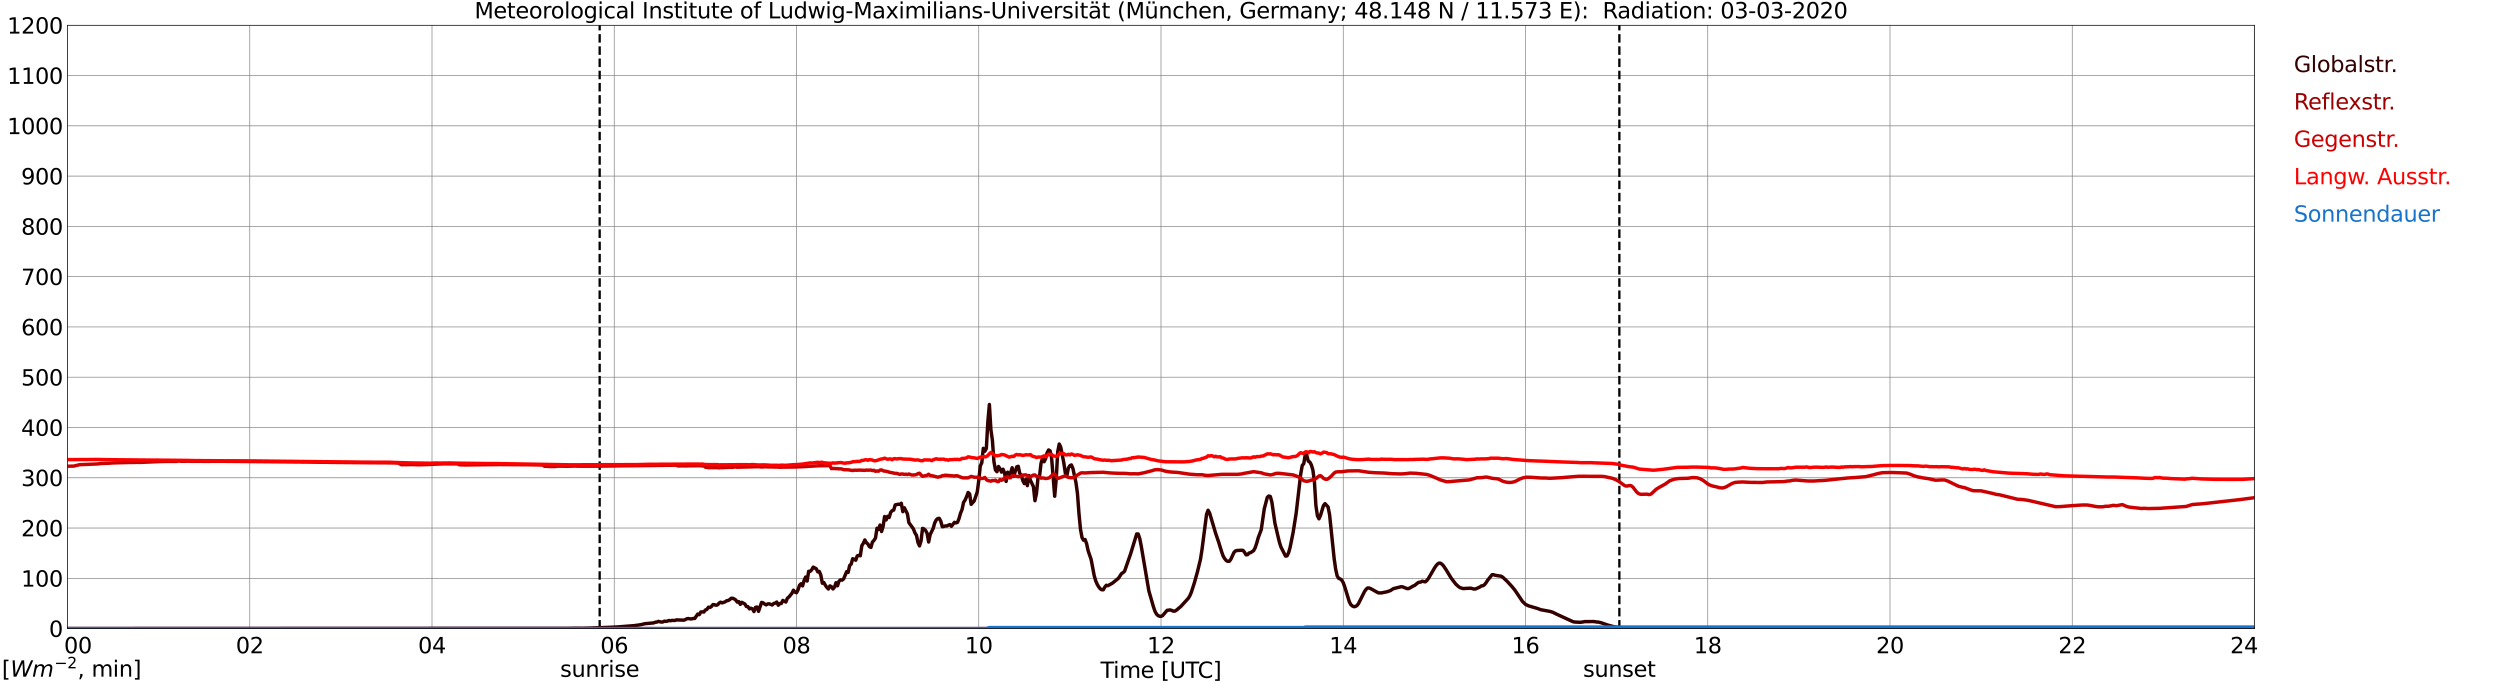 <?xml version="1.0" encoding="utf-8" standalone="no"?>
<!DOCTYPE svg PUBLIC "-//W3C//DTD SVG 1.1//EN"
  "http://www.w3.org/Graphics/SVG/1.1/DTD/svg11.dtd">
<svg xmlns:xlink="http://www.w3.org/1999/xlink" width="1085.4pt" height="296.64pt" viewBox="0 0 1085.4 296.64" xmlns="http://www.w3.org/2000/svg" version="1.1">
 <defs>
  <style type="text/css">*{stroke-linejoin: round; stroke-linecap: butt}</style>
 </defs>
 <g id="figure_1">
  <g id="patch_1">
   <path d="M 0 296.64 
L 1085.4 296.64 
L 1085.4 0 
L 0 0 
z
" style="fill: #ffffff"/>
  </g>
  <g id="axes_1">
   <g id="patch_2">
    <path d="M 29.306 272.909 
L 978.814 272.909 
L 978.814 10.976 
L 29.306 10.976 
z
" style="fill: #ffffff"/>
   </g>
   <g id="patch_3">
    <path d="M 978.814 272.909 
L 978.814 272.909 
L 978.814 10.976 
L 978.814 10.976 
z
" clip-path="url(#p6947d68cf9)" style="fill: #d3d3d3; opacity: 0.25; stroke: #d3d3d3; stroke-linejoin: miter"/>
   </g>
   <g id="matplotlib.axis_1">
    <g id="xtick_1">
     <g id="line2d_1">
      <path d="M 29.306 272.909 
L 29.306 10.976 
" clip-path="url(#p6947d68cf9)" style="fill: none; stroke: #808080; stroke-width: 0.3; stroke-linecap: square"/>
     </g>
     <g id="line2d_2"/>
     <g id="text_1">
      <!--    00 -->
      <g transform="translate(18.733 283.627) scale(0.095 -0.095)">
       <defs>
        <path id="DejaVuSans-20" transform="scale(0.016)"/>
        <path id="DejaVuSans-30" d="M 2034 4250 
Q 1547 4250 1301 3770 
Q 1056 3291 1056 2328 
Q 1056 1369 1301 889 
Q 1547 409 2034 409 
Q 2525 409 2770 889 
Q 3016 1369 3016 2328 
Q 3016 3291 2770 3770 
Q 2525 4250 2034 4250 
z
M 2034 4750 
Q 2819 4750 3233 4129 
Q 3647 3509 3647 2328 
Q 3647 1150 3233 529 
Q 2819 -91 2034 -91 
Q 1250 -91 836 529 
Q 422 1150 422 2328 
Q 422 3509 836 4129 
Q 1250 4750 2034 4750 
z
" transform="scale(0.016)"/>
       </defs>
       <use xlink:href="#DejaVuSans-20"/>
       <use xlink:href="#DejaVuSans-20" transform="translate(31.787 0)"/>
       <use xlink:href="#DejaVuSans-20" transform="translate(63.574 0)"/>
       <use xlink:href="#DejaVuSans-30" transform="translate(95.361 0)"/>
       <use xlink:href="#DejaVuSans-30" transform="translate(158.984 0)"/>
      </g>
     </g>
    </g>
    <g id="xtick_2">
     <g id="line2d_3">
      <path d="M 108.431 272.909 
L 108.431 10.976 
" clip-path="url(#p6947d68cf9)" style="fill: none; stroke: #808080; stroke-width: 0.3; stroke-linecap: square"/>
     </g>
     <g id="line2d_4"/>
     <g id="text_2">
      <!-- 02 -->
      <g transform="translate(102.387 283.627) scale(0.095 -0.095)">
       <defs>
        <path id="DejaVuSans-32" d="M 1228 531 
L 3431 531 
L 3431 0 
L 469 0 
L 469 531 
Q 828 903 1448 1529 
Q 2069 2156 2228 2338 
Q 2531 2678 2651 2914 
Q 2772 3150 2772 3378 
Q 2772 3750 2511 3984 
Q 2250 4219 1831 4219 
Q 1534 4219 1204 4116 
Q 875 4013 500 3803 
L 500 4441 
Q 881 4594 1212 4672 
Q 1544 4750 1819 4750 
Q 2544 4750 2975 4387 
Q 3406 4025 3406 3419 
Q 3406 3131 3298 2873 
Q 3191 2616 2906 2266 
Q 2828 2175 2409 1742 
Q 1991 1309 1228 531 
z
" transform="scale(0.016)"/>
       </defs>
       <use xlink:href="#DejaVuSans-30"/>
       <use xlink:href="#DejaVuSans-32" transform="translate(63.623 0)"/>
      </g>
     </g>
    </g>
    <g id="xtick_3">
     <g id="line2d_5">
      <path d="M 187.557 272.909 
L 187.557 10.976 
" clip-path="url(#p6947d68cf9)" style="fill: none; stroke: #808080; stroke-width: 0.3; stroke-linecap: square"/>
     </g>
     <g id="line2d_6"/>
     <g id="text_3">
      <!-- 04 -->
      <g transform="translate(181.513 283.627) scale(0.095 -0.095)">
       <defs>
        <path id="DejaVuSans-34" d="M 2419 4116 
L 825 1625 
L 2419 1625 
L 2419 4116 
z
M 2253 4666 
L 3047 4666 
L 3047 1625 
L 3713 1625 
L 3713 1100 
L 3047 1100 
L 3047 0 
L 2419 0 
L 2419 1100 
L 313 1100 
L 313 1709 
L 2253 4666 
z
" transform="scale(0.016)"/>
       </defs>
       <use xlink:href="#DejaVuSans-30"/>
       <use xlink:href="#DejaVuSans-34" transform="translate(63.623 0)"/>
      </g>
     </g>
    </g>
    <g id="xtick_4">
     <g id="line2d_7">
      <path d="M 266.683 272.909 
L 266.683 10.976 
" clip-path="url(#p6947d68cf9)" style="fill: none; stroke: #808080; stroke-width: 0.3; stroke-linecap: square"/>
     </g>
     <g id="line2d_8"/>
     <g id="text_4">
      <!-- 06 -->
      <g transform="translate(260.638 283.627) scale(0.095 -0.095)">
       <defs>
        <path id="DejaVuSans-36" d="M 2113 2584 
Q 1688 2584 1439 2293 
Q 1191 2003 1191 1497 
Q 1191 994 1439 701 
Q 1688 409 2113 409 
Q 2538 409 2786 701 
Q 3034 994 3034 1497 
Q 3034 2003 2786 2293 
Q 2538 2584 2113 2584 
z
M 3366 4563 
L 3366 3988 
Q 3128 4100 2886 4159 
Q 2644 4219 2406 4219 
Q 1781 4219 1451 3797 
Q 1122 3375 1075 2522 
Q 1259 2794 1537 2939 
Q 1816 3084 2150 3084 
Q 2853 3084 3261 2657 
Q 3669 2231 3669 1497 
Q 3669 778 3244 343 
Q 2819 -91 2113 -91 
Q 1303 -91 875 529 
Q 447 1150 447 2328 
Q 447 3434 972 4092 
Q 1497 4750 2381 4750 
Q 2619 4750 2861 4703 
Q 3103 4656 3366 4563 
z
" transform="scale(0.016)"/>
       </defs>
       <use xlink:href="#DejaVuSans-30"/>
       <use xlink:href="#DejaVuSans-36" transform="translate(63.623 0)"/>
      </g>
     </g>
    </g>
    <g id="xtick_5">
     <g id="line2d_9">
      <path d="M 345.808 272.909 
L 345.808 10.976 
" clip-path="url(#p6947d68cf9)" style="fill: none; stroke: #808080; stroke-width: 0.3; stroke-linecap: square"/>
     </g>
     <g id="line2d_10"/>
     <g id="text_5">
      <!-- 08 -->
      <g transform="translate(339.764 283.627) scale(0.095 -0.095)">
       <defs>
        <path id="DejaVuSans-38" d="M 2034 2216 
Q 1584 2216 1326 1975 
Q 1069 1734 1069 1313 
Q 1069 891 1326 650 
Q 1584 409 2034 409 
Q 2484 409 2743 651 
Q 3003 894 3003 1313 
Q 3003 1734 2745 1975 
Q 2488 2216 2034 2216 
z
M 1403 2484 
Q 997 2584 770 2862 
Q 544 3141 544 3541 
Q 544 4100 942 4425 
Q 1341 4750 2034 4750 
Q 2731 4750 3128 4425 
Q 3525 4100 3525 3541 
Q 3525 3141 3298 2862 
Q 3072 2584 2669 2484 
Q 3125 2378 3379 2068 
Q 3634 1759 3634 1313 
Q 3634 634 3220 271 
Q 2806 -91 2034 -91 
Q 1263 -91 848 271 
Q 434 634 434 1313 
Q 434 1759 690 2068 
Q 947 2378 1403 2484 
z
M 1172 3481 
Q 1172 3119 1398 2916 
Q 1625 2713 2034 2713 
Q 2441 2713 2670 2916 
Q 2900 3119 2900 3481 
Q 2900 3844 2670 4047 
Q 2441 4250 2034 4250 
Q 1625 4250 1398 4047 
Q 1172 3844 1172 3481 
z
" transform="scale(0.016)"/>
       </defs>
       <use xlink:href="#DejaVuSans-30"/>
       <use xlink:href="#DejaVuSans-38" transform="translate(63.623 0)"/>
      </g>
     </g>
    </g>
    <g id="xtick_6">
     <g id="line2d_11">
      <path d="M 424.934 272.909 
L 424.934 10.976 
" clip-path="url(#p6947d68cf9)" style="fill: none; stroke: #808080; stroke-width: 0.3; stroke-linecap: square"/>
     </g>
     <g id="line2d_12"/>
     <g id="text_6">
      <!-- 10 -->
      <g transform="translate(418.89 283.627) scale(0.095 -0.095)">
       <defs>
        <path id="DejaVuSans-31" d="M 794 531 
L 1825 531 
L 1825 4091 
L 703 3866 
L 703 4441 
L 1819 4666 
L 2450 4666 
L 2450 531 
L 3481 531 
L 3481 0 
L 794 0 
L 794 531 
z
" transform="scale(0.016)"/>
       </defs>
       <use xlink:href="#DejaVuSans-31"/>
       <use xlink:href="#DejaVuSans-30" transform="translate(63.623 0)"/>
      </g>
     </g>
    </g>
    <g id="xtick_7">
     <g id="line2d_13">
      <path d="M 504.06 272.909 
L 504.06 10.976 
" clip-path="url(#p6947d68cf9)" style="fill: none; stroke: #808080; stroke-width: 0.3; stroke-linecap: square"/>
     </g>
     <g id="line2d_14"/>
     <g id="text_7">
      <!-- 12 -->
      <g transform="translate(498.015 283.627) scale(0.095 -0.095)">
       <use xlink:href="#DejaVuSans-31"/>
       <use xlink:href="#DejaVuSans-32" transform="translate(63.623 0)"/>
      </g>
     </g>
    </g>
    <g id="xtick_8">
     <g id="line2d_15">
      <path d="M 583.185 272.909 
L 583.185 10.976 
" clip-path="url(#p6947d68cf9)" style="fill: none; stroke: #808080; stroke-width: 0.3; stroke-linecap: square"/>
     </g>
     <g id="line2d_16"/>
     <g id="text_8">
      <!-- 14 -->
      <g transform="translate(577.141 283.627) scale(0.095 -0.095)">
       <use xlink:href="#DejaVuSans-31"/>
       <use xlink:href="#DejaVuSans-34" transform="translate(63.623 0)"/>
      </g>
     </g>
    </g>
    <g id="xtick_9">
     <g id="line2d_17">
      <path d="M 662.311 272.909 
L 662.311 10.976 
" clip-path="url(#p6947d68cf9)" style="fill: none; stroke: #808080; stroke-width: 0.3; stroke-linecap: square"/>
     </g>
     <g id="line2d_18"/>
     <g id="text_9">
      <!-- 16 -->
      <g transform="translate(656.267 283.627) scale(0.095 -0.095)">
       <use xlink:href="#DejaVuSans-31"/>
       <use xlink:href="#DejaVuSans-36" transform="translate(63.623 0)"/>
      </g>
     </g>
    </g>
    <g id="xtick_10">
     <g id="line2d_19">
      <path d="M 741.437 272.909 
L 741.437 10.976 
" clip-path="url(#p6947d68cf9)" style="fill: none; stroke: #808080; stroke-width: 0.3; stroke-linecap: square"/>
     </g>
     <g id="line2d_20"/>
     <g id="text_10">
      <!-- 18 -->
      <g transform="translate(735.392 283.627) scale(0.095 -0.095)">
       <use xlink:href="#DejaVuSans-31"/>
       <use xlink:href="#DejaVuSans-38" transform="translate(63.623 0)"/>
      </g>
     </g>
    </g>
    <g id="xtick_11">
     <g id="line2d_21">
      <path d="M 820.562 272.909 
L 820.562 10.976 
" clip-path="url(#p6947d68cf9)" style="fill: none; stroke: #808080; stroke-width: 0.3; stroke-linecap: square"/>
     </g>
     <g id="line2d_22"/>
     <g id="text_11">
      <!-- 20 -->
      <g transform="translate(814.518 283.627) scale(0.095 -0.095)">
       <use xlink:href="#DejaVuSans-32"/>
       <use xlink:href="#DejaVuSans-30" transform="translate(63.623 0)"/>
      </g>
     </g>
    </g>
    <g id="xtick_12">
     <g id="line2d_23">
      <path d="M 899.688 272.909 
L 899.688 10.976 
" clip-path="url(#p6947d68cf9)" style="fill: none; stroke: #808080; stroke-width: 0.3; stroke-linecap: square"/>
     </g>
     <g id="line2d_24"/>
     <g id="text_12">
      <!-- 22 -->
      <g transform="translate(893.644 283.627) scale(0.095 -0.095)">
       <use xlink:href="#DejaVuSans-32"/>
       <use xlink:href="#DejaVuSans-32" transform="translate(63.623 0)"/>
      </g>
     </g>
    </g>
    <g id="xtick_13">
     <g id="line2d_25">
      <path d="M 978.814 272.909 
L 978.814 10.976 
" clip-path="url(#p6947d68cf9)" style="fill: none; stroke: #808080; stroke-width: 0.3; stroke-linecap: square"/>
     </g>
     <g id="line2d_26"/>
     <g id="text_13">
      <!-- 24    -->
      <g transform="translate(968.241 283.627) scale(0.095 -0.095)">
       <use xlink:href="#DejaVuSans-32"/>
       <use xlink:href="#DejaVuSans-34" transform="translate(63.623 0)"/>
       <use xlink:href="#DejaVuSans-20" transform="translate(127.246 0)"/>
       <use xlink:href="#DejaVuSans-20" transform="translate(159.033 0)"/>
       <use xlink:href="#DejaVuSans-20" transform="translate(190.82 0)"/>
      </g>
     </g>
    </g>
    <g id="text_14">
     <!-- Time [UTC] -->
     <g transform="translate(477.806 294.322) scale(0.095 -0.095)">
      <defs>
       <path id="DejaVuSans-54" d="M -19 4666 
L 3928 4666 
L 3928 4134 
L 2272 4134 
L 2272 0 
L 1638 0 
L 1638 4134 
L -19 4134 
L -19 4666 
z
" transform="scale(0.016)"/>
       <path id="DejaVuSans-69" d="M 603 3500 
L 1178 3500 
L 1178 0 
L 603 0 
L 603 3500 
z
M 603 4863 
L 1178 4863 
L 1178 4134 
L 603 4134 
L 603 4863 
z
" transform="scale(0.016)"/>
       <path id="DejaVuSans-6d" d="M 3328 2828 
Q 3544 3216 3844 3400 
Q 4144 3584 4550 3584 
Q 5097 3584 5394 3201 
Q 5691 2819 5691 2113 
L 5691 0 
L 5113 0 
L 5113 2094 
Q 5113 2597 4934 2840 
Q 4756 3084 4391 3084 
Q 3944 3084 3684 2787 
Q 3425 2491 3425 1978 
L 3425 0 
L 2847 0 
L 2847 2094 
Q 2847 2600 2669 2842 
Q 2491 3084 2119 3084 
Q 1678 3084 1418 2786 
Q 1159 2488 1159 1978 
L 1159 0 
L 581 0 
L 581 3500 
L 1159 3500 
L 1159 2956 
Q 1356 3278 1631 3431 
Q 1906 3584 2284 3584 
Q 2666 3584 2933 3390 
Q 3200 3197 3328 2828 
z
" transform="scale(0.016)"/>
       <path id="DejaVuSans-65" d="M 3597 1894 
L 3597 1613 
L 953 1613 
Q 991 1019 1311 708 
Q 1631 397 2203 397 
Q 2534 397 2845 478 
Q 3156 559 3463 722 
L 3463 178 
Q 3153 47 2828 -22 
Q 2503 -91 2169 -91 
Q 1331 -91 842 396 
Q 353 884 353 1716 
Q 353 2575 817 3079 
Q 1281 3584 2069 3584 
Q 2775 3584 3186 3129 
Q 3597 2675 3597 1894 
z
M 3022 2063 
Q 3016 2534 2758 2815 
Q 2500 3097 2075 3097 
Q 1594 3097 1305 2825 
Q 1016 2553 972 2059 
L 3022 2063 
z
" transform="scale(0.016)"/>
       <path id="DejaVuSans-5b" d="M 550 4863 
L 1875 4863 
L 1875 4416 
L 1125 4416 
L 1125 -397 
L 1875 -397 
L 1875 -844 
L 550 -844 
L 550 4863 
z
" transform="scale(0.016)"/>
       <path id="DejaVuSans-55" d="M 556 4666 
L 1191 4666 
L 1191 1831 
Q 1191 1081 1462 751 
Q 1734 422 2344 422 
Q 2950 422 3222 751 
Q 3494 1081 3494 1831 
L 3494 4666 
L 4128 4666 
L 4128 1753 
Q 4128 841 3676 375 
Q 3225 -91 2344 -91 
Q 1459 -91 1007 375 
Q 556 841 556 1753 
L 556 4666 
z
" transform="scale(0.016)"/>
       <path id="DejaVuSans-43" d="M 4122 4306 
L 4122 3641 
Q 3803 3938 3442 4084 
Q 3081 4231 2675 4231 
Q 1875 4231 1450 3742 
Q 1025 3253 1025 2328 
Q 1025 1406 1450 917 
Q 1875 428 2675 428 
Q 3081 428 3442 575 
Q 3803 722 4122 1019 
L 4122 359 
Q 3791 134 3420 21 
Q 3050 -91 2638 -91 
Q 1578 -91 968 557 
Q 359 1206 359 2328 
Q 359 3453 968 4101 
Q 1578 4750 2638 4750 
Q 3056 4750 3426 4639 
Q 3797 4528 4122 4306 
z
" transform="scale(0.016)"/>
       <path id="DejaVuSans-5d" d="M 1947 4863 
L 1947 -844 
L 622 -844 
L 622 -397 
L 1369 -397 
L 1369 4416 
L 622 4416 
L 622 4863 
L 1947 4863 
z
" transform="scale(0.016)"/>
      </defs>
      <use xlink:href="#DejaVuSans-54"/>
      <use xlink:href="#DejaVuSans-69" transform="translate(57.959 0)"/>
      <use xlink:href="#DejaVuSans-6d" transform="translate(85.742 0)"/>
      <use xlink:href="#DejaVuSans-65" transform="translate(183.154 0)"/>
      <use xlink:href="#DejaVuSans-20" transform="translate(244.678 0)"/>
      <use xlink:href="#DejaVuSans-5b" transform="translate(276.465 0)"/>
      <use xlink:href="#DejaVuSans-55" transform="translate(315.479 0)"/>
      <use xlink:href="#DejaVuSans-54" transform="translate(388.672 0)"/>
      <use xlink:href="#DejaVuSans-43" transform="translate(443.881 0)"/>
      <use xlink:href="#DejaVuSans-5d" transform="translate(513.705 0)"/>
     </g>
    </g>
   </g>
   <g id="matplotlib.axis_2">
    <g id="ytick_1">
     <g id="line2d_27">
      <path d="M 29.306 272.909 
L 978.814 272.909 
" clip-path="url(#p6947d68cf9)" style="fill: none; stroke: #808080; stroke-width: 0.3; stroke-linecap: square"/>
     </g>
     <g id="line2d_28"/>
     <g id="text_15">
      <!-- 0 -->
      <g transform="translate(21.261 276.518) scale(0.095 -0.095)">
       <use xlink:href="#DejaVuSans-30"/>
      </g>
     </g>
    </g>
    <g id="ytick_2">
     <g id="line2d_29">
      <path d="M 29.306 251.081 
L 978.814 251.081 
" clip-path="url(#p6947d68cf9)" style="fill: none; stroke: #808080; stroke-width: 0.3; stroke-linecap: square"/>
     </g>
     <g id="line2d_30"/>
     <g id="text_16">
      <!-- 100 -->
      <g transform="translate(9.173 254.69) scale(0.095 -0.095)">
       <use xlink:href="#DejaVuSans-31"/>
       <use xlink:href="#DejaVuSans-30" transform="translate(63.623 0)"/>
       <use xlink:href="#DejaVuSans-30" transform="translate(127.246 0)"/>
      </g>
     </g>
    </g>
    <g id="ytick_3">
     <g id="line2d_31">
      <path d="M 29.306 229.253 
L 978.814 229.253 
" clip-path="url(#p6947d68cf9)" style="fill: none; stroke: #808080; stroke-width: 0.3; stroke-linecap: square"/>
     </g>
     <g id="line2d_32"/>
     <g id="text_17">
      <!-- 200 -->
      <g transform="translate(9.173 232.863) scale(0.095 -0.095)">
       <use xlink:href="#DejaVuSans-32"/>
       <use xlink:href="#DejaVuSans-30" transform="translate(63.623 0)"/>
       <use xlink:href="#DejaVuSans-30" transform="translate(127.246 0)"/>
      </g>
     </g>
    </g>
    <g id="ytick_4">
     <g id="line2d_33">
      <path d="M 29.306 207.426 
L 978.814 207.426 
" clip-path="url(#p6947d68cf9)" style="fill: none; stroke: #808080; stroke-width: 0.3; stroke-linecap: square"/>
     </g>
     <g id="line2d_34"/>
     <g id="text_18">
      <!-- 300 -->
      <g transform="translate(9.173 211.035) scale(0.095 -0.095)">
       <defs>
        <path id="DejaVuSans-33" d="M 2597 2516 
Q 3050 2419 3304 2112 
Q 3559 1806 3559 1356 
Q 3559 666 3084 287 
Q 2609 -91 1734 -91 
Q 1441 -91 1130 -33 
Q 819 25 488 141 
L 488 750 
Q 750 597 1062 519 
Q 1375 441 1716 441 
Q 2309 441 2620 675 
Q 2931 909 2931 1356 
Q 2931 1769 2642 2001 
Q 2353 2234 1838 2234 
L 1294 2234 
L 1294 2753 
L 1863 2753 
Q 2328 2753 2575 2939 
Q 2822 3125 2822 3475 
Q 2822 3834 2567 4026 
Q 2313 4219 1838 4219 
Q 1578 4219 1281 4162 
Q 984 4106 628 3988 
L 628 4550 
Q 988 4650 1302 4700 
Q 1616 4750 1894 4750 
Q 2613 4750 3031 4423 
Q 3450 4097 3450 3541 
Q 3450 3153 3228 2886 
Q 3006 2619 2597 2516 
z
" transform="scale(0.016)"/>
       </defs>
       <use xlink:href="#DejaVuSans-33"/>
       <use xlink:href="#DejaVuSans-30" transform="translate(63.623 0)"/>
       <use xlink:href="#DejaVuSans-30" transform="translate(127.246 0)"/>
      </g>
     </g>
    </g>
    <g id="ytick_5">
     <g id="line2d_35">
      <path d="M 29.306 185.598 
L 978.814 185.598 
" clip-path="url(#p6947d68cf9)" style="fill: none; stroke: #808080; stroke-width: 0.3; stroke-linecap: square"/>
     </g>
     <g id="line2d_36"/>
     <g id="text_19">
      <!-- 400 -->
      <g transform="translate(9.173 189.207) scale(0.095 -0.095)">
       <use xlink:href="#DejaVuSans-34"/>
       <use xlink:href="#DejaVuSans-30" transform="translate(63.623 0)"/>
       <use xlink:href="#DejaVuSans-30" transform="translate(127.246 0)"/>
      </g>
     </g>
    </g>
    <g id="ytick_6">
     <g id="line2d_37">
      <path d="M 29.306 163.77 
L 978.814 163.77 
" clip-path="url(#p6947d68cf9)" style="fill: none; stroke: #808080; stroke-width: 0.3; stroke-linecap: square"/>
     </g>
     <g id="line2d_38"/>
     <g id="text_20">
      <!-- 500 -->
      <g transform="translate(9.173 167.379) scale(0.095 -0.095)">
       <defs>
        <path id="DejaVuSans-35" d="M 691 4666 
L 3169 4666 
L 3169 4134 
L 1269 4134 
L 1269 2991 
Q 1406 3038 1543 3061 
Q 1681 3084 1819 3084 
Q 2600 3084 3056 2656 
Q 3513 2228 3513 1497 
Q 3513 744 3044 326 
Q 2575 -91 1722 -91 
Q 1428 -91 1123 -41 
Q 819 9 494 109 
L 494 744 
Q 775 591 1075 516 
Q 1375 441 1709 441 
Q 2250 441 2565 725 
Q 2881 1009 2881 1497 
Q 2881 1984 2565 2268 
Q 2250 2553 1709 2553 
Q 1456 2553 1204 2497 
Q 953 2441 691 2322 
L 691 4666 
z
" transform="scale(0.016)"/>
       </defs>
       <use xlink:href="#DejaVuSans-35"/>
       <use xlink:href="#DejaVuSans-30" transform="translate(63.623 0)"/>
       <use xlink:href="#DejaVuSans-30" transform="translate(127.246 0)"/>
      </g>
     </g>
    </g>
    <g id="ytick_7">
     <g id="line2d_39">
      <path d="M 29.306 141.942 
L 978.814 141.942 
" clip-path="url(#p6947d68cf9)" style="fill: none; stroke: #808080; stroke-width: 0.3; stroke-linecap: square"/>
     </g>
     <g id="line2d_40"/>
     <g id="text_21">
      <!-- 600 -->
      <g transform="translate(9.173 145.551) scale(0.095 -0.095)">
       <use xlink:href="#DejaVuSans-36"/>
       <use xlink:href="#DejaVuSans-30" transform="translate(63.623 0)"/>
       <use xlink:href="#DejaVuSans-30" transform="translate(127.246 0)"/>
      </g>
     </g>
    </g>
    <g id="ytick_8">
     <g id="line2d_41">
      <path d="M 29.306 120.114 
L 978.814 120.114 
" clip-path="url(#p6947d68cf9)" style="fill: none; stroke: #808080; stroke-width: 0.3; stroke-linecap: square"/>
     </g>
     <g id="line2d_42"/>
     <g id="text_22">
      <!-- 700 -->
      <g transform="translate(9.173 123.724) scale(0.095 -0.095)">
       <defs>
        <path id="DejaVuSans-37" d="M 525 4666 
L 3525 4666 
L 3525 4397 
L 1831 0 
L 1172 0 
L 2766 4134 
L 525 4134 
L 525 4666 
z
" transform="scale(0.016)"/>
       </defs>
       <use xlink:href="#DejaVuSans-37"/>
       <use xlink:href="#DejaVuSans-30" transform="translate(63.623 0)"/>
       <use xlink:href="#DejaVuSans-30" transform="translate(127.246 0)"/>
      </g>
     </g>
    </g>
    <g id="ytick_9">
     <g id="line2d_43">
      <path d="M 29.306 98.287 
L 978.814 98.287 
" clip-path="url(#p6947d68cf9)" style="fill: none; stroke: #808080; stroke-width: 0.3; stroke-linecap: square"/>
     </g>
     <g id="line2d_44"/>
     <g id="text_23">
      <!-- 800 -->
      <g transform="translate(9.173 101.896) scale(0.095 -0.095)">
       <use xlink:href="#DejaVuSans-38"/>
       <use xlink:href="#DejaVuSans-30" transform="translate(63.623 0)"/>
       <use xlink:href="#DejaVuSans-30" transform="translate(127.246 0)"/>
      </g>
     </g>
    </g>
    <g id="ytick_10">
     <g id="line2d_45">
      <path d="M 29.306 76.459 
L 978.814 76.459 
" clip-path="url(#p6947d68cf9)" style="fill: none; stroke: #808080; stroke-width: 0.3; stroke-linecap: square"/>
     </g>
     <g id="line2d_46"/>
     <g id="text_24">
      <!-- 900 -->
      <g transform="translate(9.173 80.068) scale(0.095 -0.095)">
       <defs>
        <path id="DejaVuSans-39" d="M 703 97 
L 703 672 
Q 941 559 1184 500 
Q 1428 441 1663 441 
Q 2288 441 2617 861 
Q 2947 1281 2994 2138 
Q 2813 1869 2534 1725 
Q 2256 1581 1919 1581 
Q 1219 1581 811 2004 
Q 403 2428 403 3163 
Q 403 3881 828 4315 
Q 1253 4750 1959 4750 
Q 2769 4750 3195 4129 
Q 3622 3509 3622 2328 
Q 3622 1225 3098 567 
Q 2575 -91 1691 -91 
Q 1453 -91 1209 -44 
Q 966 3 703 97 
z
M 1959 2075 
Q 2384 2075 2632 2365 
Q 2881 2656 2881 3163 
Q 2881 3666 2632 3958 
Q 2384 4250 1959 4250 
Q 1534 4250 1286 3958 
Q 1038 3666 1038 3163 
Q 1038 2656 1286 2365 
Q 1534 2075 1959 2075 
z
" transform="scale(0.016)"/>
       </defs>
       <use xlink:href="#DejaVuSans-39"/>
       <use xlink:href="#DejaVuSans-30" transform="translate(63.623 0)"/>
       <use xlink:href="#DejaVuSans-30" transform="translate(127.246 0)"/>
      </g>
     </g>
    </g>
    <g id="ytick_11">
     <g id="line2d_47">
      <path d="M 29.306 54.631 
L 978.814 54.631 
" clip-path="url(#p6947d68cf9)" style="fill: none; stroke: #808080; stroke-width: 0.3; stroke-linecap: square"/>
     </g>
     <g id="line2d_48"/>
     <g id="text_25">
      <!-- 1000 -->
      <g transform="translate(3.128 58.24) scale(0.095 -0.095)">
       <use xlink:href="#DejaVuSans-31"/>
       <use xlink:href="#DejaVuSans-30" transform="translate(63.623 0)"/>
       <use xlink:href="#DejaVuSans-30" transform="translate(127.246 0)"/>
       <use xlink:href="#DejaVuSans-30" transform="translate(190.869 0)"/>
      </g>
     </g>
    </g>
    <g id="ytick_12">
     <g id="line2d_49">
      <path d="M 29.306 32.803 
L 978.814 32.803 
" clip-path="url(#p6947d68cf9)" style="fill: none; stroke: #808080; stroke-width: 0.3; stroke-linecap: square"/>
     </g>
     <g id="line2d_50"/>
     <g id="text_26">
      <!-- 1100 -->
      <g transform="translate(3.128 36.413) scale(0.095 -0.095)">
       <use xlink:href="#DejaVuSans-31"/>
       <use xlink:href="#DejaVuSans-31" transform="translate(63.623 0)"/>
       <use xlink:href="#DejaVuSans-30" transform="translate(127.246 0)"/>
       <use xlink:href="#DejaVuSans-30" transform="translate(190.869 0)"/>
      </g>
     </g>
    </g>
    <g id="ytick_13">
     <g id="line2d_51">
      <path d="M 29.306 10.976 
L 978.814 10.976 
" clip-path="url(#p6947d68cf9)" style="fill: none; stroke: #808080; stroke-width: 0.3; stroke-linecap: square"/>
     </g>
     <g id="line2d_52"/>
     <g id="text_27">
      <!-- 1200 -->
      <g transform="translate(3.128 14.585) scale(0.095 -0.095)">
       <use xlink:href="#DejaVuSans-31"/>
       <use xlink:href="#DejaVuSans-32" transform="translate(63.623 0)"/>
       <use xlink:href="#DejaVuSans-30" transform="translate(127.246 0)"/>
       <use xlink:href="#DejaVuSans-30" transform="translate(190.869 0)"/>
      </g>
     </g>
    </g>
   </g>
   <g id="line2d_53">
    <path d="M 260.353 272.909 
L 260.353 10.976 
" clip-path="url(#p6947d68cf9)" style="fill: none; stroke-dasharray: 3.7,1.6; stroke-dashoffset: 0; stroke: #000000"/>
   </g>
   <g id="line2d_54">
    <path d="M 703.061 272.909 
L 703.061 10.976 
" clip-path="url(#p6947d68cf9)" style="fill: none; stroke-dasharray: 3.7,1.6; stroke-dashoffset: 0; stroke: #000000"/>
   </g>
   <g id="line2d_55">
    <path d="M 29.306 272.909 
L 246.901 272.811 
L 250.858 272.747 
L 252.836 272.769 
L 256.792 272.664 
L 266.023 272.293 
L 268.661 272.149 
L 275.255 271.632 
L 277.233 271.363 
L 278.552 271.136 
L 279.87 270.805 
L 283.167 270.495 
L 283.827 270.434 
L 284.486 270.143 
L 285.145 270.102 
L 285.805 269.772 
L 287.124 270.082 
L 287.783 270.019 
L 288.442 269.667 
L 289.102 269.772 
L 289.761 269.648 
L 290.42 269.399 
L 291.08 269.501 
L 291.739 269.357 
L 293.058 269.379 
L 293.717 269.13 
L 297.014 269.255 
L 298.333 268.593 
L 298.992 268.572 
L 299.652 268.696 
L 300.311 268.696 
L 300.971 268.511 
L 301.63 268.511 
L 302.949 266.587 
L 303.608 266.856 
L 304.267 265.699 
L 304.927 265.638 
L 305.586 265.719 
L 306.246 264.83 
L 306.905 264.584 
L 307.564 263.632 
L 308.224 263.735 
L 308.883 263.3 
L 309.543 262.475 
L 310.202 262.558 
L 310.861 262.763 
L 311.521 262.619 
L 312.18 261.875 
L 312.839 261.44 
L 313.499 261.75 
L 314.818 261.296 
L 315.477 260.821 
L 316.136 260.718 
L 316.796 260.345 
L 317.455 259.747 
L 318.114 259.747 
L 318.774 260.035 
L 319.433 260.491 
L 320.093 261.421 
L 320.752 261.194 
L 321.411 262.392 
L 322.071 261.504 
L 323.39 262.226 
L 324.049 263.322 
L 324.708 263.383 
L 325.368 264.335 
L 326.027 264.066 
L 326.686 264.355 
L 327.346 265.514 
L 328.005 263.693 
L 328.665 263.549 
L 329.324 265.431 
L 330.643 261.545 
L 331.302 261.709 
L 331.961 262.248 
L 332.621 262.6 
L 333.28 262.207 
L 333.94 262.143 
L 335.258 262.661 
L 335.918 261.999 
L 336.577 261.875 
L 337.236 261.379 
L 337.896 262.763 
L 338.555 262.06 
L 339.215 261.999 
L 339.874 260.677 
L 341.193 261.379 
L 341.852 259.705 
L 342.512 259.208 
L 343.83 257.575 
L 344.49 256.232 
L 345.149 257.079 
L 345.808 257.328 
L 346.468 256.108 
L 347.127 254.063 
L 347.787 253.441 
L 348.446 254.373 
L 349.105 252.037 
L 349.765 250.527 
L 350.424 252.264 
L 351.083 248.047 
L 351.743 248.047 
L 352.402 247.405 
L 353.062 246.229 
L 354.38 246.91 
L 355.04 248.274 
L 355.699 248.108 
L 356.359 249.658 
L 357.018 253.214 
L 357.677 252.904 
L 358.337 254.102 
L 358.996 255.054 
L 359.655 255.715 
L 360.315 254.373 
L 360.974 254.702 
L 361.634 255.695 
L 362.293 254.951 
L 362.952 252.987 
L 363.612 254.331 
L 364.271 252.284 
L 364.93 251.747 
L 365.59 251.871 
L 366.249 251.374 
L 367.568 248.191 
L 368.227 248.523 
L 368.887 245.504 
L 369.546 244.926 
L 370.206 242.568 
L 370.865 242.797 
L 371.524 243.23 
L 372.184 241.35 
L 372.843 241.101 
L 373.502 241.309 
L 374.162 236.926 
L 374.821 235.871 
L 375.481 234.424 
L 376.14 235.625 
L 376.799 236.162 
L 377.459 237.34 
L 378.118 237.67 
L 378.777 235.334 
L 379.437 234.632 
L 380.096 233.599 
L 380.756 229.341 
L 381.415 229.878 
L 382.074 227.955 
L 382.734 230.766 
L 383.393 228.616 
L 384.053 224.255 
L 384.712 225.743 
L 385.371 224.152 
L 386.031 224.669 
L 386.69 222.478 
L 387.349 221.672 
L 388.009 221.465 
L 388.668 219.213 
L 389.987 218.903 
L 390.646 219.005 
L 391.306 218.488 
L 391.965 222.146 
L 392.624 220.452 
L 393.943 223.056 
L 394.603 226.922 
L 395.921 228.721 
L 396.581 229.67 
L 397.24 231.386 
L 397.899 232.44 
L 398.559 235.583 
L 399.218 237.009 
L 399.878 234.859 
L 400.537 229.402 
L 401.196 229.67 
L 401.856 230.312 
L 402.515 231.574 
L 403.175 235.315 
L 403.834 232.111 
L 405.153 229.382 
L 405.812 227.046 
L 406.471 225.724 
L 407.131 225.123 
L 407.79 225.041 
L 408.45 226.302 
L 409.109 228.679 
L 409.768 228.574 
L 410.428 228.328 
L 411.087 228.389 
L 411.746 227.996 
L 412.406 227.749 
L 413.065 228.494 
L 414.384 226.778 
L 415.043 227.046 
L 415.703 226.778 
L 416.362 225.143 
L 417.022 222.808 
L 417.681 221.238 
L 418.34 218.117 
L 419 217.124 
L 419.659 215.615 
L 420.318 213.817 
L 420.978 214.437 
L 421.637 218.964 
L 422.956 217.475 
L 424.275 213.609 
L 424.934 208.711 
L 425.593 202.303 
L 426.253 200.919 
L 426.912 194.656 
L 427.572 195.916 
L 428.231 194.717 
L 428.89 183.059 
L 429.55 175.618 
L 430.209 186.593 
L 430.869 191.203 
L 431.528 200.423 
L 432.187 204.06 
L 432.847 204.784 
L 433.506 202.532 
L 434.165 203.523 
L 434.825 204.97 
L 435.484 203.73 
L 436.144 205.341 
L 436.803 209.021 
L 437.462 205.011 
L 438.122 207.305 
L 439.44 203.069 
L 440.1 206.81 
L 441.419 202.695 
L 442.078 202.449 
L 442.737 205.529 
L 443.397 206.314 
L 444.056 208.65 
L 444.716 209.951 
L 445.375 208.03 
L 446.034 210.839 
L 446.694 206.459 
L 447.353 208.504 
L 448.672 211.296 
L 449.331 217.372 
L 449.991 214.293 
L 450.65 207.554 
L 451.309 206.871 
L 451.969 201.146 
L 452.628 198.935 
L 453.287 200.465 
L 453.947 199.181 
L 454.606 196.599 
L 455.266 195.359 
L 455.925 195.772 
L 456.584 199.059 
L 457.903 215.449 
L 458.563 207.989 
L 459.222 196.123 
L 459.881 192.775 
L 460.541 194.159 
L 461.859 200.897 
L 462.519 205.404 
L 463.178 206.583 
L 463.838 203.235 
L 464.497 202.18 
L 465.156 201.849 
L 465.816 203.398 
L 467.134 209.517 
L 467.794 214.312 
L 468.453 223.098 
L 469.113 229.836 
L 469.772 233.392 
L 470.431 234.549 
L 471.091 234.239 
L 471.75 236.016 
L 472.409 239.056 
L 473.728 242.92 
L 475.047 249.887 
L 475.706 252.159 
L 476.366 253.689 
L 477.025 254.805 
L 477.685 255.632 
L 478.344 256.067 
L 479.003 256.047 
L 479.663 254.888 
L 480.322 254.102 
L 480.981 254.29 
L 482.96 253.194 
L 485.597 251.044 
L 486.916 249.038 
L 487.575 248.606 
L 488.235 248.025 
L 489.553 244.242 
L 490.872 240.44 
L 493.51 231.82 
L 494.169 231.842 
L 494.828 233.826 
L 495.488 237.133 
L 498.785 256.542 
L 500.763 263.405 
L 501.422 265.328 
L 502.082 266.568 
L 502.741 267.229 
L 503.4 267.539 
L 504.06 267.6 
L 504.719 267.312 
L 506.697 264.996 
L 508.016 264.811 
L 508.675 264.996 
L 509.335 265.328 
L 509.994 265.348 
L 510.654 264.996 
L 512.632 263.342 
L 515.929 259.747 
L 516.588 258.651 
L 517.247 257.101 
L 518.566 252.967 
L 519.885 248.254 
L 521.204 242.797 
L 521.863 238.558 
L 523.841 223.264 
L 524.501 221.526 
L 525.16 222.725 
L 527.797 231.593 
L 529.116 235.437 
L 530.435 239.718 
L 531.094 241.536 
L 531.754 242.61 
L 532.413 243.395 
L 533.073 243.727 
L 533.732 243.664 
L 534.391 242.797 
L 535.71 239.903 
L 536.369 239.2 
L 537.029 239.015 
L 539.007 238.89 
L 539.666 238.973 
L 540.326 239.779 
L 540.985 240.874 
L 541.644 240.811 
L 542.304 240.089 
L 542.963 239.945 
L 544.282 239.056 
L 544.941 237.814 
L 545.601 235.852 
L 546.26 233.494 
L 547.579 229.98 
L 548.898 220.887 
L 550.216 215.903 
L 550.876 215.347 
L 551.535 215.574 
L 552.195 218.012 
L 553.513 227.149 
L 554.832 232.772 
L 555.491 235.5 
L 556.151 237.526 
L 558.129 241.433 
L 558.788 241.328 
L 559.448 240.006 
L 560.107 237.67 
L 561.426 231.117 
L 562.745 222.808 
L 564.723 205.756 
L 565.382 202.097 
L 566.042 201.29 
L 566.701 197.302 
L 567.36 197.756 
L 568.02 200.216 
L 568.679 200.609 
L 569.338 201.849 
L 569.998 204.06 
L 570.657 209.021 
L 571.317 219.542 
L 571.976 223.945 
L 572.635 225.248 
L 573.295 223.801 
L 574.613 219.459 
L 575.273 218.673 
L 576.592 220.101 
L 577.251 223.449 
L 579.229 242.466 
L 579.889 247.117 
L 580.548 250.051 
L 581.207 251.105 
L 581.867 251.334 
L 582.526 251.871 
L 583.185 252.987 
L 583.845 254.827 
L 585.823 261.275 
L 586.482 262.517 
L 587.142 263.095 
L 587.801 263.405 
L 588.46 263.322 
L 589.12 262.91 
L 589.779 262.102 
L 592.417 256.83 
L 593.076 255.881 
L 593.736 255.281 
L 594.395 255.281 
L 595.054 255.53 
L 598.351 257.37 
L 599.67 257.431 
L 602.307 256.894 
L 603.626 256.418 
L 604.945 255.571 
L 608.242 254.744 
L 608.901 254.766 
L 610.879 255.549 
L 611.539 255.549 
L 612.198 255.22 
L 613.517 254.434 
L 614.176 254.165 
L 615.495 253.089 
L 616.154 252.779 
L 616.814 252.718 
L 617.473 252.347 
L 618.792 252.616 
L 619.451 252.076 
L 620.111 251.229 
L 621.429 248.977 
L 622.748 246.702 
L 623.408 245.711 
L 624.067 244.926 
L 624.726 244.472 
L 625.386 244.513 
L 626.045 244.967 
L 626.705 245.67 
L 628.023 247.654 
L 630.001 250.92 
L 631.98 253.524 
L 633.298 254.744 
L 633.958 255.156 
L 635.276 255.549 
L 636.595 255.447 
L 638.573 255.364 
L 639.892 255.737 
L 640.552 255.715 
L 641.87 255.156 
L 642.53 254.827 
L 643.189 254.373 
L 643.848 254.309 
L 644.508 253.855 
L 645.167 253.028 
L 645.827 251.974 
L 647.805 249.514 
L 648.464 249.514 
L 649.123 249.763 
L 651.761 250.175 
L 652.42 250.59 
L 654.399 252.45 
L 656.377 254.6 
L 657.695 256.211 
L 659.014 258.155 
L 660.992 261.111 
L 662.311 262.392 
L 663.63 263.032 
L 667.586 264.191 
L 668.905 264.706 
L 672.861 265.431 
L 674.18 265.824 
L 675.499 266.505 
L 682.752 269.833 
L 683.411 270.041 
L 686.049 270.185 
L 687.368 270.019 
L 688.027 269.875 
L 691.983 269.853 
L 693.302 270.06 
L 693.961 270.082 
L 695.28 270.412 
L 697.918 271.342 
L 701.215 272.23 
L 707.149 272.909 
L 978.154 272.909 
L 978.154 272.909 
" clip-path="url(#p6947d68cf9)" style="fill: none; stroke: #330000; stroke-width: 1.5; stroke-linecap: square"/>
   </g>
   <g id="line2d_56">
    <path d="M 29.306 272.909 
L 978.154 272.909 
L 978.154 272.909 
" clip-path="url(#p6947d68cf9)" style="fill: none; stroke: #990000; stroke-width: 1.5; stroke-linecap: square"/>
   </g>
   <g id="line2d_57">
    <path d="M 29.306 202.403 
L 30.625 202.392 
L 31.943 202.368 
L 34.581 201.748 
L 42.493 201.416 
L 43.812 201.24 
L 47.109 201.122 
L 49.087 200.982 
L 55.681 200.799 
L 57 200.794 
L 59.637 200.735 
L 60.956 200.759 
L 69.528 200.384 
L 71.506 200.34 
L 76.781 200.31 
L 77.441 200.157 
L 78.759 200.268 
L 81.397 200.242 
L 89.969 200.294 
L 94.584 200.249 
L 134.147 200.602 
L 138.763 200.689 
L 141.4 200.698 
L 144.038 200.753 
L 158.544 200.886 
L 171.073 200.965 
L 173.051 201.061 
L 173.71 201.499 
L 174.37 201.763 
L 178.985 201.709 
L 180.304 201.733 
L 181.623 201.794 
L 182.941 201.757 
L 184.26 201.735 
L 192.832 201.379 
L 198.767 201.41 
L 199.426 201.794 
L 202.063 201.859 
L 217.229 201.691 
L 220.526 201.724 
L 228.439 201.772 
L 233.714 201.851 
L 235.692 201.923 
L 236.351 202.423 
L 239.648 202.562 
L 240.308 202.508 
L 240.967 202.584 
L 241.626 202.412 
L 246.901 202.429 
L 249.539 202.355 
L 251.517 202.405 
L 258.77 202.41 
L 271.298 202.226 
L 277.233 202.172 
L 280.53 202.132 
L 293.717 201.96 
L 294.377 202.294 
L 296.355 202.244 
L 297.674 202.287 
L 298.992 202.237 
L 303.608 202.178 
L 304.927 202.289 
L 305.586 202.279 
L 306.246 202.848 
L 306.905 202.883 
L 307.564 203.043 
L 308.883 203.029 
L 311.521 203.027 
L 312.18 203.136 
L 312.839 203.023 
L 314.158 203.04 
L 314.818 202.929 
L 316.136 202.938 
L 316.796 202.864 
L 318.114 202.92 
L 318.774 202.713 
L 320.093 202.85 
L 329.324 202.612 
L 330.643 202.754 
L 331.961 202.658 
L 334.599 202.73 
L 335.258 202.678 
L 335.918 202.761 
L 337.236 202.77 
L 338.555 202.85 
L 339.874 202.815 
L 344.49 202.765 
L 345.808 202.722 
L 347.787 202.656 
L 351.083 202.473 
L 355.699 202.209 
L 360.315 202.156 
L 360.974 203.459 
L 361.634 203.381 
L 362.952 203.494 
L 363.612 203.442 
L 364.271 203.579 
L 364.93 203.521 
L 365.59 203.643 
L 366.249 203.913 
L 368.227 203.968 
L 370.206 204.28 
L 370.865 204.13 
L 372.184 204.173 
L 372.843 204.088 
L 375.481 204.212 
L 376.14 204.079 
L 376.799 204.147 
L 378.118 204.068 
L 378.777 204.313 
L 379.437 204.182 
L 380.096 204.625 
L 380.756 204.466 
L 381.415 204.592 
L 382.074 204.092 
L 382.734 204.003 
L 383.393 204.409 
L 385.371 204.743 
L 386.031 204.998 
L 388.668 205.516 
L 389.328 205.513 
L 390.646 205.97 
L 391.306 205.784 
L 391.965 205.782 
L 392.624 205.985 
L 393.284 205.863 
L 393.943 206.037 
L 394.603 205.786 
L 395.921 206.247 
L 397.24 206.166 
L 397.899 206.031 
L 398.559 205.609 
L 399.218 205.457 
L 399.878 206.245 
L 400.537 206.786 
L 401.856 206.502 
L 402.515 206.358 
L 403.175 205.893 
L 403.834 206.463 
L 404.493 206.483 
L 407.131 207.161 
L 408.45 206.882 
L 409.109 206.491 
L 409.768 206.459 
L 410.428 206.31 
L 414.384 206.662 
L 415.043 206.533 
L 415.703 206.587 
L 417.022 207.116 
L 417.681 207.369 
L 418.34 207.484 
L 419.659 207.467 
L 420.318 207.463 
L 421.637 206.83 
L 422.956 207.19 
L 424.275 207.203 
L 424.934 207.159 
L 425.593 207.58 
L 426.253 207.773 
L 426.912 207.639 
L 427.572 207.301 
L 428.231 208.244 
L 428.89 208.639 
L 430.209 208.905 
L 430.869 208.598 
L 431.528 208.685 
L 432.187 208.48 
L 432.847 209.032 
L 433.506 209.102 
L 434.165 208.194 
L 434.825 208.537 
L 435.484 208.198 
L 436.144 207.46 
L 436.803 207.321 
L 437.462 206.895 
L 438.122 207.421 
L 438.781 207.423 
L 439.44 206.478 
L 440.1 206.467 
L 442.078 206.985 
L 443.397 206.59 
L 444.056 206.29 
L 445.375 206.144 
L 446.034 206.528 
L 446.694 207.081 
L 447.353 206.945 
L 448.672 206.242 
L 449.331 206.216 
L 449.991 206.769 
L 450.65 206.847 
L 451.309 207.074 
L 451.969 207.594 
L 452.628 207.506 
L 453.287 207.57 
L 453.947 207.773 
L 455.266 207.556 
L 455.925 207.135 
L 457.244 205.832 
L 457.903 205.863 
L 459.222 207.716 
L 459.881 207.554 
L 461.859 206.786 
L 462.519 206.683 
L 463.838 207.26 
L 465.156 207.443 
L 465.816 207.356 
L 466.475 207.096 
L 469.113 205.391 
L 469.772 205.26 
L 471.091 205.334 
L 473.728 205.164 
L 479.003 205.038 
L 481.641 205.304 
L 483.619 205.411 
L 485.597 205.487 
L 488.894 205.527 
L 490.872 205.732 
L 492.191 205.677 
L 494.169 205.74 
L 496.807 205.223 
L 500.103 204.378 
L 501.422 203.948 
L 502.741 203.894 
L 504.06 204.012 
L 506.038 204.586 
L 508.016 204.9 
L 511.313 205.112 
L 516.588 205.884 
L 519.885 206.111 
L 521.863 206.096 
L 523.182 206.36 
L 524.501 206.443 
L 530.435 205.943 
L 535.71 205.941 
L 537.029 205.952 
L 539.007 205.764 
L 540.326 205.47 
L 544.282 204.787 
L 546.919 205.162 
L 547.579 205.258 
L 548.898 205.74 
L 551.535 206.19 
L 552.195 206.101 
L 554.173 205.492 
L 555.491 205.496 
L 561.426 206.192 
L 563.404 206.884 
L 564.723 207.613 
L 566.042 208.737 
L 567.36 208.988 
L 568.679 208.705 
L 569.338 208.441 
L 569.998 208.353 
L 571.317 207.814 
L 572.635 206.653 
L 573.295 206.52 
L 573.954 206.998 
L 574.613 207.644 
L 575.273 208.008 
L 575.932 208.152 
L 576.592 207.906 
L 577.91 206.795 
L 579.229 205.382 
L 579.889 204.942 
L 581.207 204.8 
L 582.526 204.808 
L 585.164 204.459 
L 589.779 204.385 
L 594.395 205.064 
L 597.032 205.238 
L 600.989 205.374 
L 604.286 205.647 
L 608.242 205.775 
L 610.22 205.644 
L 612.198 205.393 
L 614.836 205.494 
L 619.451 205.987 
L 620.77 206.393 
L 623.408 207.487 
L 625.386 208.371 
L 627.364 208.962 
L 628.023 209.139 
L 629.342 209.119 
L 630.661 208.975 
L 637.914 208.355 
L 641.211 207.436 
L 643.189 207.373 
L 645.167 207.105 
L 645.827 207.179 
L 647.805 207.655 
L 650.442 207.932 
L 651.761 208.585 
L 652.42 208.927 
L 653.739 209.283 
L 655.058 209.469 
L 656.377 209.401 
L 657.695 209.074 
L 659.014 208.417 
L 660.333 207.749 
L 661.652 207.358 
L 662.97 207.179 
L 664.949 207.227 
L 668.905 207.513 
L 670.883 207.532 
L 672.861 207.648 
L 674.839 207.552 
L 678.136 207.373 
L 679.455 207.249 
L 685.389 206.775 
L 695.28 206.81 
L 696.599 206.906 
L 699.896 207.626 
L 701.215 208.107 
L 702.533 208.796 
L 705.171 210.708 
L 705.83 211.005 
L 706.49 211.021 
L 707.149 210.842 
L 707.808 210.791 
L 708.468 211.053 
L 709.127 211.717 
L 710.446 213.448 
L 711.105 214.098 
L 711.765 214.441 
L 712.424 214.624 
L 715.062 214.541 
L 715.721 214.714 
L 716.38 214.683 
L 717.04 214.31 
L 719.018 212.435 
L 720.337 211.612 
L 722.974 210.158 
L 724.952 208.724 
L 726.93 208.043 
L 728.909 207.753 
L 732.865 207.646 
L 734.843 207.334 
L 736.821 207.441 
L 738.14 207.853 
L 739.459 208.585 
L 741.437 210.095 
L 742.096 210.495 
L 743.415 210.968 
L 745.393 211.422 
L 746.712 211.782 
L 748.031 211.843 
L 749.349 211.407 
L 751.987 209.903 
L 753.306 209.442 
L 754.624 209.34 
L 756.602 209.246 
L 759.899 209.423 
L 765.174 209.477 
L 767.153 209.246 
L 774.406 209.095 
L 776.384 208.814 
L 777.043 208.794 
L 778.362 208.513 
L 779.681 208.403 
L 782.318 208.635 
L 784.956 208.825 
L 787.593 208.827 
L 789.572 208.698 
L 792.209 208.565 
L 802.1 207.526 
L 805.397 207.321 
L 810.012 206.952 
L 813.309 206.155 
L 815.287 205.599 
L 817.265 205.217 
L 821.222 205.138 
L 825.178 205.269 
L 827.816 205.387 
L 829.134 205.808 
L 831.112 206.609 
L 832.431 206.993 
L 835.069 207.519 
L 837.047 207.777 
L 840.344 208.502 
L 842.981 208.364 
L 844.3 208.388 
L 845.619 208.849 
L 850.235 211.082 
L 852.213 211.599 
L 852.872 211.697 
L 856.169 212.909 
L 856.828 213.048 
L 860.125 213.103 
L 861.444 213.395 
L 862.763 213.686 
L 865.4 214.288 
L 866.719 214.653 
L 868.038 214.799 
L 875.95 216.757 
L 877.929 216.859 
L 880.566 217.231 
L 882.544 217.689 
L 892.435 219.979 
L 894.413 219.95 
L 899.688 219.531 
L 904.304 219.237 
L 906.282 219.261 
L 908.26 219.577 
L 909.579 219.856 
L 910.898 220.02 
L 912.876 220.027 
L 914.194 219.795 
L 915.513 219.791 
L 917.491 219.385 
L 918.81 219.56 
L 921.448 219.077 
L 922.766 219.662 
L 923.426 219.944 
L 924.745 220.208 
L 930.02 220.786 
L 930.679 220.662 
L 932.657 220.799 
L 937.932 220.686 
L 939.251 220.581 
L 949.142 219.883 
L 951.779 219.051 
L 953.757 218.887 
L 955.076 218.811 
L 958.373 218.486 
L 972.879 216.857 
L 978.154 216.154 
L 978.154 216.154 
" clip-path="url(#p6947d68cf9)" style="fill: none; stroke: #cc0000; stroke-width: 1.5; stroke-linecap: square"/>
   </g>
   <g id="line2d_58">
    <path d="M 29.306 199.55 
L 42.493 199.474 
L 46.45 199.561 
L 66.89 199.76 
L 68.209 199.742 
L 70.847 199.808 
L 73.484 199.812 
L 81.397 199.891 
L 84.694 199.965 
L 89.969 200.004 
L 109.75 200.113 
L 157.885 200.641 
L 169.094 200.676 
L 173.051 200.831 
L 178.985 200.986 
L 186.898 201.098 
L 188.876 201.017 
L 191.513 201.034 
L 195.47 200.993 
L 198.107 201.065 
L 212.614 201.259 
L 214.592 201.242 
L 216.57 201.27 
L 243.604 201.731 
L 247.561 201.796 
L 276.573 201.704 
L 281.849 201.571 
L 302.289 201.469 
L 304.267 201.506 
L 304.927 201.464 
L 306.246 201.691 
L 311.521 201.702 
L 312.18 201.814 
L 322.73 201.722 
L 325.368 201.766 
L 326.686 201.685 
L 329.324 201.868 
L 331.961 201.811 
L 334.599 201.986 
L 337.236 202.004 
L 338.555 202.045 
L 339.215 201.938 
L 341.193 202.014 
L 344.49 201.731 
L 345.808 201.709 
L 348.446 201.48 
L 351.743 200.973 
L 352.402 201.045 
L 355.04 200.711 
L 355.699 200.823 
L 357.018 200.683 
L 357.677 201.028 
L 358.337 200.91 
L 358.996 201.067 
L 360.974 201.143 
L 361.634 200.962 
L 362.293 201.067 
L 364.93 200.814 
L 366.909 201.126 
L 367.568 200.94 
L 368.227 200.951 
L 369.546 200.742 
L 370.206 200.476 
L 371.524 200.397 
L 372.184 200.288 
L 372.843 200.347 
L 373.502 200.238 
L 374.162 199.86 
L 374.821 199.899 
L 375.481 199.644 
L 376.14 199.594 
L 376.799 199.847 
L 377.459 199.517 
L 378.777 199.747 
L 379.437 200.067 
L 380.756 199.919 
L 382.074 199.421 
L 383.393 199.157 
L 384.053 198.928 
L 385.371 199.41 
L 386.031 199.253 
L 386.69 199.22 
L 387.349 199.605 
L 388.009 199.166 
L 388.668 199.109 
L 389.328 199.292 
L 389.987 199.135 
L 391.306 199.107 
L 391.965 199.292 
L 395.262 199.38 
L 397.24 199.738 
L 398.559 199.679 
L 399.878 200.024 
L 400.537 200.028 
L 401.196 199.666 
L 403.834 199.705 
L 404.493 200.013 
L 405.153 199.609 
L 406.471 199.159 
L 407.131 199.369 
L 409.768 199.347 
L 410.428 199.613 
L 411.087 199.605 
L 411.746 199.816 
L 412.406 199.509 
L 413.065 199.587 
L 414.384 199.447 
L 415.043 199.504 
L 415.703 199.395 
L 416.362 199.544 
L 417.022 199.428 
L 417.681 198.996 
L 418.34 199.031 
L 419.659 198.808 
L 420.318 198.328 
L 422.297 198.721 
L 422.956 198.777 
L 424.275 199.037 
L 425.593 198.507 
L 426.912 198.236 
L 427.572 198.393 
L 428.231 198.219 
L 428.89 197.767 
L 429.55 197.009 
L 430.209 196.442 
L 430.869 196.857 
L 431.528 197.564 
L 432.847 197.913 
L 434.165 197.631 
L 434.825 197.313 
L 436.144 197.518 
L 438.122 198.472 
L 439.44 198.088 
L 440.1 198.219 
L 440.759 197.601 
L 441.419 197.308 
L 442.078 197.518 
L 442.737 197.391 
L 444.056 197.732 
L 445.375 197.442 
L 446.694 197.511 
L 447.353 197.354 
L 448.012 197.93 
L 448.672 198.223 
L 449.331 198.321 
L 449.991 198.644 
L 450.65 198.435 
L 451.969 198.437 
L 452.628 198.267 
L 453.287 197.896 
L 453.947 198.347 
L 455.266 197.201 
L 456.584 197.311 
L 457.244 197.893 
L 458.563 198.175 
L 459.222 197.896 
L 459.881 196.992 
L 460.541 196.793 
L 461.859 196.968 
L 462.519 197.463 
L 463.178 197.522 
L 463.838 197.234 
L 464.497 197.522 
L 465.156 197.086 
L 465.816 197.291 
L 466.475 197.71 
L 467.794 197.45 
L 469.113 197.721 
L 470.431 198.341 
L 471.091 198.328 
L 472.409 198.531 
L 473.728 198.384 
L 474.388 198.708 
L 475.047 199.162 
L 476.366 199.327 
L 478.344 199.744 
L 479.003 199.808 
L 479.663 199.712 
L 480.322 199.849 
L 481.641 199.825 
L 482.3 200.017 
L 486.916 199.736 
L 487.575 199.515 
L 489.553 199.301 
L 490.213 199.081 
L 490.872 199.076 
L 491.532 198.703 
L 492.191 198.732 
L 494.169 198.402 
L 496.147 198.566 
L 496.807 198.609 
L 500.103 199.563 
L 500.763 199.596 
L 502.741 200.07 
L 504.719 200.314 
L 506.038 200.473 
L 513.291 200.528 
L 514.61 200.504 
L 515.269 200.38 
L 515.929 200.414 
L 517.907 200.091 
L 519.226 199.712 
L 521.204 199.445 
L 521.863 199.026 
L 522.522 198.976 
L 523.182 198.649 
L 523.841 198.474 
L 524.501 197.865 
L 525.16 198.026 
L 525.819 197.789 
L 526.479 197.974 
L 527.138 198.336 
L 527.797 198.081 
L 528.457 198.369 
L 529.116 198.376 
L 529.776 198.267 
L 530.435 198.79 
L 531.094 198.843 
L 531.754 199.238 
L 532.413 199.417 
L 533.073 199.467 
L 533.732 199.271 
L 536.369 199.242 
L 537.688 198.95 
L 538.348 198.926 
L 539.007 198.777 
L 540.326 198.771 
L 541.644 198.756 
L 542.963 198.852 
L 544.282 198.317 
L 544.941 198.507 
L 545.601 198.223 
L 546.919 198.238 
L 547.579 198.022 
L 548.238 197.989 
L 548.898 197.721 
L 550.216 197.033 
L 550.876 197.101 
L 551.535 197.014 
L 552.854 197.481 
L 553.513 197.337 
L 554.173 197.514 
L 554.832 197.383 
L 555.491 197.559 
L 556.81 198.363 
L 559.448 198.732 
L 561.426 198.214 
L 562.085 198.234 
L 562.745 198.072 
L 563.404 197.686 
L 564.063 196.987 
L 564.723 196.533 
L 565.382 196.795 
L 566.042 196.769 
L 566.701 196.195 
L 567.36 196.151 
L 568.02 196.667 
L 568.679 196.012 
L 569.338 196.038 
L 569.998 196.261 
L 570.657 196.121 
L 571.317 196.507 
L 571.976 196.682 
L 572.635 196.71 
L 573.295 197.053 
L 573.954 196.745 
L 574.613 196.296 
L 575.932 196.453 
L 576.592 196.97 
L 577.91 197.038 
L 579.229 197.363 
L 581.207 198.33 
L 582.526 198.566 
L 583.185 198.443 
L 584.504 198.814 
L 585.823 199.203 
L 587.142 199.404 
L 589.779 199.589 
L 591.757 199.511 
L 594.395 199.317 
L 595.054 199.465 
L 599.011 199.489 
L 599.67 199.341 
L 600.989 199.399 
L 602.307 199.417 
L 603.626 199.402 
L 604.945 199.487 
L 605.604 199.561 
L 606.923 199.53 
L 611.539 199.557 
L 612.198 199.48 
L 612.858 199.522 
L 614.176 199.454 
L 616.154 199.41 
L 617.473 199.349 
L 619.451 199.434 
L 620.111 199.406 
L 620.77 199.24 
L 622.089 199.148 
L 625.386 198.78 
L 626.705 198.777 
L 628.023 198.867 
L 629.342 198.93 
L 630.661 199.157 
L 631.32 199.227 
L 632.639 199.19 
L 633.958 199.264 
L 635.936 199.452 
L 636.595 199.57 
L 637.914 199.509 
L 640.552 199.36 
L 641.211 199.251 
L 642.53 199.275 
L 643.189 199.207 
L 644.508 199.251 
L 646.486 199.098 
L 647.145 198.913 
L 648.464 198.932 
L 650.442 198.921 
L 652.42 199.17 
L 653.739 199.092 
L 654.399 199.107 
L 656.377 199.397 
L 657.695 199.544 
L 659.674 199.685 
L 663.63 199.991 
L 670.883 200.255 
L 677.477 200.534 
L 685.389 200.803 
L 686.049 200.882 
L 688.027 200.862 
L 690.664 200.866 
L 691.983 200.938 
L 699.896 201.22 
L 701.874 201.495 
L 702.533 201.563 
L 703.852 201.964 
L 707.149 202.593 
L 709.127 202.829 
L 711.765 203.651 
L 717.699 204.14 
L 719.018 204.064 
L 720.337 203.903 
L 721.655 203.8 
L 726.93 203.082 
L 728.249 202.896 
L 732.205 202.868 
L 734.184 202.789 
L 736.821 202.789 
L 742.096 202.951 
L 742.756 203.139 
L 744.074 203.13 
L 745.393 203.215 
L 747.371 203.555 
L 748.031 203.739 
L 749.349 203.758 
L 750.668 203.638 
L 752.646 203.627 
L 755.943 203.173 
L 756.602 202.962 
L 758.581 203.187 
L 759.899 203.324 
L 763.196 203.47 
L 768.471 203.512 
L 770.449 203.518 
L 772.428 203.492 
L 773.087 203.357 
L 774.406 203.431 
L 775.065 203.392 
L 776.384 202.964 
L 777.043 203.11 
L 777.703 203.139 
L 779.681 202.844 
L 783.637 202.833 
L 784.296 202.713 
L 785.615 202.99 
L 788.253 202.796 
L 791.55 202.92 
L 792.868 202.743 
L 793.528 202.883 
L 795.506 202.763 
L 796.825 202.859 
L 798.803 202.94 
L 799.462 202.754 
L 800.122 202.826 
L 800.781 202.7 
L 802.759 202.628 
L 803.419 202.56 
L 804.078 202.643 
L 805.397 202.567 
L 807.375 202.567 
L 808.034 202.665 
L 811.331 202.551 
L 812.65 202.527 
L 816.606 202.196 
L 818.584 202.11 
L 820.562 202.095 
L 824.519 202.089 
L 829.134 202.128 
L 831.772 202.27 
L 832.431 202.239 
L 835.069 202.497 
L 835.728 202.388 
L 836.388 202.392 
L 837.706 202.591 
L 839.684 202.628 
L 841.003 202.602 
L 841.663 202.687 
L 842.981 202.617 
L 846.278 202.689 
L 846.938 202.87 
L 847.597 202.868 
L 849.575 203.104 
L 850.235 203.101 
L 852.213 203.619 
L 852.872 203.387 
L 853.531 203.627 
L 854.191 203.514 
L 854.85 203.739 
L 856.169 203.854 
L 857.488 203.708 
L 858.147 203.889 
L 858.806 203.852 
L 860.785 204.271 
L 861.444 203.968 
L 862.103 204.256 
L 865.4 204.821 
L 871.994 205.398 
L 873.972 205.483 
L 875.95 205.533 
L 879.907 205.675 
L 882.544 205.908 
L 884.522 205.983 
L 885.182 205.959 
L 885.841 205.782 
L 887.16 205.97 
L 887.819 205.983 
L 888.479 205.767 
L 889.138 205.804 
L 889.797 206.096 
L 896.391 206.583 
L 902.985 206.771 
L 904.304 206.793 
L 914.854 207.085 
L 917.491 207.087 
L 928.041 207.469 
L 930.679 207.62 
L 933.316 207.709 
L 934.635 207.696 
L 935.295 207.436 
L 935.954 207.31 
L 936.613 207.399 
L 937.273 207.299 
L 938.592 207.504 
L 939.251 207.62 
L 940.57 207.611 
L 942.548 207.779 
L 945.185 207.886 
L 947.163 207.969 
L 948.482 208.05 
L 949.142 207.914 
L 950.46 207.821 
L 951.779 207.642 
L 954.417 207.829 
L 955.735 207.934 
L 961.67 208.111 
L 969.582 208.135 
L 970.901 208.124 
L 973.539 208.126 
L 978.154 207.823 
L 978.154 207.823 
" clip-path="url(#p6947d68cf9)" style="fill: none; stroke: #ff0000; stroke-width: 1.5; stroke-linecap: square"/>
   </g>
   <g id="line2d_59">
    <path d="M 29.306 272.909 
L 428.231 272.909 
L 429.55 272.472 
L 566.042 272.472 
L 566.701 272.254 
L 978.154 272.254 
L 978.154 272.254 
" clip-path="url(#p6947d68cf9)" style="fill: none; stroke: #1773cc; stroke-width: 1.5; stroke-linecap: square"/>
   </g>
   <g id="patch_4">
    <path d="M 29.306 272.909 
L 29.306 10.976 
" style="fill: none; stroke: #000000; stroke-width: 0.3; stroke-linejoin: miter; stroke-linecap: square"/>
   </g>
   <g id="patch_5">
    <path d="M 978.814 272.909 
L 978.814 10.976 
" style="fill: none; stroke: #000000; stroke-width: 0.3; stroke-linejoin: miter; stroke-linecap: square"/>
   </g>
   <g id="patch_6">
    <path d="M 29.306 272.909 
L 978.814 272.909 
" style="fill: none; stroke: #000000; stroke-width: 0.3; stroke-linejoin: miter; stroke-linecap: square"/>
   </g>
   <g id="patch_7">
    <path d="M 29.306 10.976 
L 978.814 10.976 
" style="fill: none; stroke: #000000; stroke-width: 0.3; stroke-linejoin: miter; stroke-linecap: square"/>
   </g>
   <g id="text_28">
    <!-- sunrise -->
    <g transform="translate(243.188 293.863) scale(0.095 -0.095)">
     <defs>
      <path id="DejaVuSans-73" d="M 2834 3397 
L 2834 2853 
Q 2591 2978 2328 3040 
Q 2066 3103 1784 3103 
Q 1356 3103 1142 2972 
Q 928 2841 928 2578 
Q 928 2378 1081 2264 
Q 1234 2150 1697 2047 
L 1894 2003 
Q 2506 1872 2764 1633 
Q 3022 1394 3022 966 
Q 3022 478 2636 193 
Q 2250 -91 1575 -91 
Q 1294 -91 989 -36 
Q 684 19 347 128 
L 347 722 
Q 666 556 975 473 
Q 1284 391 1588 391 
Q 1994 391 2212 530 
Q 2431 669 2431 922 
Q 2431 1156 2273 1281 
Q 2116 1406 1581 1522 
L 1381 1569 
Q 847 1681 609 1914 
Q 372 2147 372 2553 
Q 372 3047 722 3315 
Q 1072 3584 1716 3584 
Q 2034 3584 2315 3537 
Q 2597 3491 2834 3397 
z
" transform="scale(0.016)"/>
      <path id="DejaVuSans-75" d="M 544 1381 
L 544 3500 
L 1119 3500 
L 1119 1403 
Q 1119 906 1312 657 
Q 1506 409 1894 409 
Q 2359 409 2629 706 
Q 2900 1003 2900 1516 
L 2900 3500 
L 3475 3500 
L 3475 0 
L 2900 0 
L 2900 538 
Q 2691 219 2414 64 
Q 2138 -91 1772 -91 
Q 1169 -91 856 284 
Q 544 659 544 1381 
z
M 1991 3584 
L 1991 3584 
z
" transform="scale(0.016)"/>
      <path id="DejaVuSans-6e" d="M 3513 2113 
L 3513 0 
L 2938 0 
L 2938 2094 
Q 2938 2591 2744 2837 
Q 2550 3084 2163 3084 
Q 1697 3084 1428 2787 
Q 1159 2491 1159 1978 
L 1159 0 
L 581 0 
L 581 3500 
L 1159 3500 
L 1159 2956 
Q 1366 3272 1645 3428 
Q 1925 3584 2291 3584 
Q 2894 3584 3203 3211 
Q 3513 2838 3513 2113 
z
" transform="scale(0.016)"/>
      <path id="DejaVuSans-72" d="M 2631 2963 
Q 2534 3019 2420 3045 
Q 2306 3072 2169 3072 
Q 1681 3072 1420 2755 
Q 1159 2438 1159 1844 
L 1159 0 
L 581 0 
L 581 3500 
L 1159 3500 
L 1159 2956 
Q 1341 3275 1631 3429 
Q 1922 3584 2338 3584 
Q 2397 3584 2469 3576 
Q 2541 3569 2628 3553 
L 2631 2963 
z
" transform="scale(0.016)"/>
     </defs>
     <use xlink:href="#DejaVuSans-73"/>
     <use xlink:href="#DejaVuSans-75" transform="translate(52.1 0)"/>
     <use xlink:href="#DejaVuSans-6e" transform="translate(115.479 0)"/>
     <use xlink:href="#DejaVuSans-72" transform="translate(178.857 0)"/>
     <use xlink:href="#DejaVuSans-69" transform="translate(219.971 0)"/>
     <use xlink:href="#DejaVuSans-73" transform="translate(247.754 0)"/>
     <use xlink:href="#DejaVuSans-65" transform="translate(299.854 0)"/>
    </g>
   </g>
   <g id="text_29">
    <!-- sunset -->
    <g transform="translate(687.306 293.863) scale(0.095 -0.095)">
     <defs>
      <path id="DejaVuSans-74" d="M 1172 4494 
L 1172 3500 
L 2356 3500 
L 2356 3053 
L 1172 3053 
L 1172 1153 
Q 1172 725 1289 603 
Q 1406 481 1766 481 
L 2356 481 
L 2356 0 
L 1766 0 
Q 1100 0 847 248 
Q 594 497 594 1153 
L 594 3053 
L 172 3053 
L 172 3500 
L 594 3500 
L 594 4494 
L 1172 4494 
z
" transform="scale(0.016)"/>
     </defs>
     <use xlink:href="#DejaVuSans-73"/>
     <use xlink:href="#DejaVuSans-75" transform="translate(52.1 0)"/>
     <use xlink:href="#DejaVuSans-6e" transform="translate(115.479 0)"/>
     <use xlink:href="#DejaVuSans-73" transform="translate(178.857 0)"/>
     <use xlink:href="#DejaVuSans-65" transform="translate(230.957 0)"/>
     <use xlink:href="#DejaVuSans-74" transform="translate(292.48 0)"/>
    </g>
   </g>
   <g id="text_30">
    <!-- [$Wm^{-2}$, min] -->
    <g transform="translate(0.821 293.863) scale(0.095 -0.095)">
     <defs>
      <path id="DejaVuSans-Oblique-57" d="M 616 4666 
L 1228 4666 
L 1453 697 
L 3213 4666 
L 3916 4666 
L 4147 697 
L 5888 4666 
L 6528 4666 
L 4453 0 
L 3659 0 
L 3444 3891 
L 1697 0 
L 903 0 
L 616 4666 
z
" transform="scale(0.016)"/>
      <path id="DejaVuSans-Oblique-6d" d="M 5747 2113 
L 5338 0 
L 4763 0 
L 5166 2094 
Q 5191 2228 5203 2325 
Q 5216 2422 5216 2491 
Q 5216 2772 5059 2928 
Q 4903 3084 4622 3084 
Q 4203 3084 3875 2770 
Q 3547 2456 3450 1953 
L 3066 0 
L 2491 0 
L 2900 2094 
Q 2925 2209 2937 2307 
Q 2950 2406 2950 2484 
Q 2950 2769 2794 2926 
Q 2638 3084 2363 3084 
Q 1938 3084 1609 2770 
Q 1281 2456 1184 1953 
L 800 0 
L 225 0 
L 909 3500 
L 1484 3500 
L 1375 2956 
Q 1609 3263 1923 3423 
Q 2238 3584 2597 3584 
Q 2978 3584 3223 3384 
Q 3469 3184 3519 2828 
Q 3781 3197 4126 3390 
Q 4472 3584 4856 3584 
Q 5306 3584 5551 3325 
Q 5797 3066 5797 2591 
Q 5797 2488 5784 2364 
Q 5772 2241 5747 2113 
z
" transform="scale(0.016)"/>
      <path id="DejaVuSans-2212" d="M 678 2272 
L 4684 2272 
L 4684 1741 
L 678 1741 
L 678 2272 
z
" transform="scale(0.016)"/>
      <path id="DejaVuSans-2c" d="M 750 794 
L 1409 794 
L 1409 256 
L 897 -744 
L 494 -744 
L 750 256 
L 750 794 
z
" transform="scale(0.016)"/>
     </defs>
     <use xlink:href="#DejaVuSans-5b" transform="translate(0 0.766)"/>
     <use xlink:href="#DejaVuSans-Oblique-57" transform="translate(39.014 0.766)"/>
     <use xlink:href="#DejaVuSans-Oblique-6d" transform="translate(137.891 0.766)"/>
     <use xlink:href="#DejaVuSans-2212" transform="translate(239.953 39.047) scale(0.7)"/>
     <use xlink:href="#DejaVuSans-32" transform="translate(298.605 39.047) scale(0.7)"/>
     <use xlink:href="#DejaVuSans-2c" transform="translate(345.875 0.766)"/>
     <use xlink:href="#DejaVuSans-20" transform="translate(377.663 0.766)"/>
     <use xlink:href="#DejaVuSans-6d" transform="translate(409.45 0.766)"/>
     <use xlink:href="#DejaVuSans-69" transform="translate(506.862 0.766)"/>
     <use xlink:href="#DejaVuSans-6e" transform="translate(534.645 0.766)"/>
     <use xlink:href="#DejaVuSans-5d" transform="translate(598.024 0.766)"/>
    </g>
   </g>
   <g id="text_31">
    <!-- Globalstr. -->
    <g style="fill: #330000" transform="translate(995.905 31.291) scale(0.095 -0.095)">
     <defs>
      <path id="DejaVuSans-47" d="M 3809 666 
L 3809 1919 
L 2778 1919 
L 2778 2438 
L 4434 2438 
L 4434 434 
Q 4069 175 3628 42 
Q 3188 -91 2688 -91 
Q 1594 -91 976 548 
Q 359 1188 359 2328 
Q 359 3472 976 4111 
Q 1594 4750 2688 4750 
Q 3144 4750 3555 4637 
Q 3966 4525 4313 4306 
L 4313 3634 
Q 3963 3931 3569 4081 
Q 3175 4231 2741 4231 
Q 1884 4231 1454 3753 
Q 1025 3275 1025 2328 
Q 1025 1384 1454 906 
Q 1884 428 2741 428 
Q 3075 428 3337 486 
Q 3600 544 3809 666 
z
" transform="scale(0.016)"/>
      <path id="DejaVuSans-6c" d="M 603 4863 
L 1178 4863 
L 1178 0 
L 603 0 
L 603 4863 
z
" transform="scale(0.016)"/>
      <path id="DejaVuSans-6f" d="M 1959 3097 
Q 1497 3097 1228 2736 
Q 959 2375 959 1747 
Q 959 1119 1226 758 
Q 1494 397 1959 397 
Q 2419 397 2687 759 
Q 2956 1122 2956 1747 
Q 2956 2369 2687 2733 
Q 2419 3097 1959 3097 
z
M 1959 3584 
Q 2709 3584 3137 3096 
Q 3566 2609 3566 1747 
Q 3566 888 3137 398 
Q 2709 -91 1959 -91 
Q 1206 -91 779 398 
Q 353 888 353 1747 
Q 353 2609 779 3096 
Q 1206 3584 1959 3584 
z
" transform="scale(0.016)"/>
      <path id="DejaVuSans-62" d="M 3116 1747 
Q 3116 2381 2855 2742 
Q 2594 3103 2138 3103 
Q 1681 3103 1420 2742 
Q 1159 2381 1159 1747 
Q 1159 1113 1420 752 
Q 1681 391 2138 391 
Q 2594 391 2855 752 
Q 3116 1113 3116 1747 
z
M 1159 2969 
Q 1341 3281 1617 3432 
Q 1894 3584 2278 3584 
Q 2916 3584 3314 3078 
Q 3713 2572 3713 1747 
Q 3713 922 3314 415 
Q 2916 -91 2278 -91 
Q 1894 -91 1617 61 
Q 1341 213 1159 525 
L 1159 0 
L 581 0 
L 581 4863 
L 1159 4863 
L 1159 2969 
z
" transform="scale(0.016)"/>
      <path id="DejaVuSans-61" d="M 2194 1759 
Q 1497 1759 1228 1600 
Q 959 1441 959 1056 
Q 959 750 1161 570 
Q 1363 391 1709 391 
Q 2188 391 2477 730 
Q 2766 1069 2766 1631 
L 2766 1759 
L 2194 1759 
z
M 3341 1997 
L 3341 0 
L 2766 0 
L 2766 531 
Q 2569 213 2275 61 
Q 1981 -91 1556 -91 
Q 1019 -91 701 211 
Q 384 513 384 1019 
Q 384 1609 779 1909 
Q 1175 2209 1959 2209 
L 2766 2209 
L 2766 2266 
Q 2766 2663 2505 2880 
Q 2244 3097 1772 3097 
Q 1472 3097 1187 3025 
Q 903 2953 641 2809 
L 641 3341 
Q 956 3463 1253 3523 
Q 1550 3584 1831 3584 
Q 2591 3584 2966 3190 
Q 3341 2797 3341 1997 
z
" transform="scale(0.016)"/>
      <path id="DejaVuSans-2e" d="M 684 794 
L 1344 794 
L 1344 0 
L 684 0 
L 684 794 
z
" transform="scale(0.016)"/>
     </defs>
     <use xlink:href="#DejaVuSans-47"/>
     <use xlink:href="#DejaVuSans-6c" transform="translate(77.49 0)"/>
     <use xlink:href="#DejaVuSans-6f" transform="translate(105.273 0)"/>
     <use xlink:href="#DejaVuSans-62" transform="translate(166.455 0)"/>
     <use xlink:href="#DejaVuSans-61" transform="translate(229.932 0)"/>
     <use xlink:href="#DejaVuSans-6c" transform="translate(291.211 0)"/>
     <use xlink:href="#DejaVuSans-73" transform="translate(318.994 0)"/>
     <use xlink:href="#DejaVuSans-74" transform="translate(371.094 0)"/>
     <use xlink:href="#DejaVuSans-72" transform="translate(410.303 0)"/>
     <use xlink:href="#DejaVuSans-2e" transform="translate(442.291 0)"/>
    </g>
   </g>
   <g id="text_32">
    <!-- Reflexstr. -->
    <g style="fill: #990000" transform="translate(995.905 47.531) scale(0.095 -0.095)">
     <defs>
      <path id="DejaVuSans-52" d="M 2841 2188 
Q 3044 2119 3236 1894 
Q 3428 1669 3622 1275 
L 4263 0 
L 3584 0 
L 2988 1197 
Q 2756 1666 2539 1819 
Q 2322 1972 1947 1972 
L 1259 1972 
L 1259 0 
L 628 0 
L 628 4666 
L 2053 4666 
Q 2853 4666 3247 4331 
Q 3641 3997 3641 3322 
Q 3641 2881 3436 2590 
Q 3231 2300 2841 2188 
z
M 1259 4147 
L 1259 2491 
L 2053 2491 
Q 2509 2491 2742 2702 
Q 2975 2913 2975 3322 
Q 2975 3731 2742 3939 
Q 2509 4147 2053 4147 
L 1259 4147 
z
" transform="scale(0.016)"/>
      <path id="DejaVuSans-66" d="M 2375 4863 
L 2375 4384 
L 1825 4384 
Q 1516 4384 1395 4259 
Q 1275 4134 1275 3809 
L 1275 3500 
L 2222 3500 
L 2222 3053 
L 1275 3053 
L 1275 0 
L 697 0 
L 697 3053 
L 147 3053 
L 147 3500 
L 697 3500 
L 697 3744 
Q 697 4328 969 4595 
Q 1241 4863 1831 4863 
L 2375 4863 
z
" transform="scale(0.016)"/>
      <path id="DejaVuSans-78" d="M 3513 3500 
L 2247 1797 
L 3578 0 
L 2900 0 
L 1881 1375 
L 863 0 
L 184 0 
L 1544 1831 
L 300 3500 
L 978 3500 
L 1906 2253 
L 2834 3500 
L 3513 3500 
z
" transform="scale(0.016)"/>
     </defs>
     <use xlink:href="#DejaVuSans-52"/>
     <use xlink:href="#DejaVuSans-65" transform="translate(64.982 0)"/>
     <use xlink:href="#DejaVuSans-66" transform="translate(126.506 0)"/>
     <use xlink:href="#DejaVuSans-6c" transform="translate(161.711 0)"/>
     <use xlink:href="#DejaVuSans-65" transform="translate(189.494 0)"/>
     <use xlink:href="#DejaVuSans-78" transform="translate(249.268 0)"/>
     <use xlink:href="#DejaVuSans-73" transform="translate(308.447 0)"/>
     <use xlink:href="#DejaVuSans-74" transform="translate(360.547 0)"/>
     <use xlink:href="#DejaVuSans-72" transform="translate(399.756 0)"/>
     <use xlink:href="#DejaVuSans-2e" transform="translate(431.744 0)"/>
    </g>
   </g>
   <g id="text_33">
    <!-- Gegenstr. -->
    <g style="fill: #cc0000" transform="translate(995.905 63.771) scale(0.095 -0.095)">
     <defs>
      <path id="DejaVuSans-67" d="M 2906 1791 
Q 2906 2416 2648 2759 
Q 2391 3103 1925 3103 
Q 1463 3103 1205 2759 
Q 947 2416 947 1791 
Q 947 1169 1205 825 
Q 1463 481 1925 481 
Q 2391 481 2648 825 
Q 2906 1169 2906 1791 
z
M 3481 434 
Q 3481 -459 3084 -895 
Q 2688 -1331 1869 -1331 
Q 1566 -1331 1297 -1286 
Q 1028 -1241 775 -1147 
L 775 -588 
Q 1028 -725 1275 -790 
Q 1522 -856 1778 -856 
Q 2344 -856 2625 -561 
Q 2906 -266 2906 331 
L 2906 616 
Q 2728 306 2450 153 
Q 2172 0 1784 0 
Q 1141 0 747 490 
Q 353 981 353 1791 
Q 353 2603 747 3093 
Q 1141 3584 1784 3584 
Q 2172 3584 2450 3431 
Q 2728 3278 2906 2969 
L 2906 3500 
L 3481 3500 
L 3481 434 
z
" transform="scale(0.016)"/>
     </defs>
     <use xlink:href="#DejaVuSans-47"/>
     <use xlink:href="#DejaVuSans-65" transform="translate(77.49 0)"/>
     <use xlink:href="#DejaVuSans-67" transform="translate(139.014 0)"/>
     <use xlink:href="#DejaVuSans-65" transform="translate(202.49 0)"/>
     <use xlink:href="#DejaVuSans-6e" transform="translate(264.014 0)"/>
     <use xlink:href="#DejaVuSans-73" transform="translate(327.393 0)"/>
     <use xlink:href="#DejaVuSans-74" transform="translate(379.492 0)"/>
     <use xlink:href="#DejaVuSans-72" transform="translate(418.701 0)"/>
     <use xlink:href="#DejaVuSans-2e" transform="translate(450.689 0)"/>
    </g>
   </g>
   <g id="text_34">
    <!-- Langw. Ausstr. -->
    <g style="fill: #ff0000" transform="translate(995.905 80.01) scale(0.095 -0.095)">
     <defs>
      <path id="DejaVuSans-4c" d="M 628 4666 
L 1259 4666 
L 1259 531 
L 3531 531 
L 3531 0 
L 628 0 
L 628 4666 
z
" transform="scale(0.016)"/>
      <path id="DejaVuSans-77" d="M 269 3500 
L 844 3500 
L 1563 769 
L 2278 3500 
L 2956 3500 
L 3675 769 
L 4391 3500 
L 4966 3500 
L 4050 0 
L 3372 0 
L 2619 2869 
L 1863 0 
L 1184 0 
L 269 3500 
z
" transform="scale(0.016)"/>
      <path id="DejaVuSans-41" d="M 2188 4044 
L 1331 1722 
L 3047 1722 
L 2188 4044 
z
M 1831 4666 
L 2547 4666 
L 4325 0 
L 3669 0 
L 3244 1197 
L 1141 1197 
L 716 0 
L 50 0 
L 1831 4666 
z
" transform="scale(0.016)"/>
     </defs>
     <use xlink:href="#DejaVuSans-4c"/>
     <use xlink:href="#DejaVuSans-61" transform="translate(55.713 0)"/>
     <use xlink:href="#DejaVuSans-6e" transform="translate(116.992 0)"/>
     <use xlink:href="#DejaVuSans-67" transform="translate(180.371 0)"/>
     <use xlink:href="#DejaVuSans-77" transform="translate(243.848 0)"/>
     <use xlink:href="#DejaVuSans-2e" transform="translate(316.51 0)"/>
     <use xlink:href="#DejaVuSans-20" transform="translate(348.297 0)"/>
     <use xlink:href="#DejaVuSans-41" transform="translate(380.084 0)"/>
     <use xlink:href="#DejaVuSans-75" transform="translate(448.492 0)"/>
     <use xlink:href="#DejaVuSans-73" transform="translate(511.871 0)"/>
     <use xlink:href="#DejaVuSans-73" transform="translate(563.971 0)"/>
     <use xlink:href="#DejaVuSans-74" transform="translate(616.07 0)"/>
     <use xlink:href="#DejaVuSans-72" transform="translate(655.279 0)"/>
     <use xlink:href="#DejaVuSans-2e" transform="translate(687.268 0)"/>
    </g>
   </g>
   <g id="text_35">
    <!-- Sonnendauer -->
    <g style="fill: #1773cc" transform="translate(995.905 96.25) scale(0.095 -0.095)">
     <defs>
      <path id="DejaVuSans-53" d="M 3425 4513 
L 3425 3897 
Q 3066 4069 2747 4153 
Q 2428 4238 2131 4238 
Q 1616 4238 1336 4038 
Q 1056 3838 1056 3469 
Q 1056 3159 1242 3001 
Q 1428 2844 1947 2747 
L 2328 2669 
Q 3034 2534 3370 2195 
Q 3706 1856 3706 1288 
Q 3706 609 3251 259 
Q 2797 -91 1919 -91 
Q 1588 -91 1214 -16 
Q 841 59 441 206 
L 441 856 
Q 825 641 1194 531 
Q 1563 422 1919 422 
Q 2459 422 2753 634 
Q 3047 847 3047 1241 
Q 3047 1584 2836 1778 
Q 2625 1972 2144 2069 
L 1759 2144 
Q 1053 2284 737 2584 
Q 422 2884 422 3419 
Q 422 4038 858 4394 
Q 1294 4750 2059 4750 
Q 2388 4750 2728 4690 
Q 3069 4631 3425 4513 
z
" transform="scale(0.016)"/>
      <path id="DejaVuSans-64" d="M 2906 2969 
L 2906 4863 
L 3481 4863 
L 3481 0 
L 2906 0 
L 2906 525 
Q 2725 213 2448 61 
Q 2172 -91 1784 -91 
Q 1150 -91 751 415 
Q 353 922 353 1747 
Q 353 2572 751 3078 
Q 1150 3584 1784 3584 
Q 2172 3584 2448 3432 
Q 2725 3281 2906 2969 
z
M 947 1747 
Q 947 1113 1208 752 
Q 1469 391 1925 391 
Q 2381 391 2643 752 
Q 2906 1113 2906 1747 
Q 2906 2381 2643 2742 
Q 2381 3103 1925 3103 
Q 1469 3103 1208 2742 
Q 947 2381 947 1747 
z
" transform="scale(0.016)"/>
     </defs>
     <use xlink:href="#DejaVuSans-53"/>
     <use xlink:href="#DejaVuSans-6f" transform="translate(63.477 0)"/>
     <use xlink:href="#DejaVuSans-6e" transform="translate(124.658 0)"/>
     <use xlink:href="#DejaVuSans-6e" transform="translate(188.037 0)"/>
     <use xlink:href="#DejaVuSans-65" transform="translate(251.416 0)"/>
     <use xlink:href="#DejaVuSans-6e" transform="translate(312.939 0)"/>
     <use xlink:href="#DejaVuSans-64" transform="translate(376.318 0)"/>
     <use xlink:href="#DejaVuSans-61" transform="translate(439.795 0)"/>
     <use xlink:href="#DejaVuSans-75" transform="translate(501.074 0)"/>
     <use xlink:href="#DejaVuSans-65" transform="translate(564.453 0)"/>
     <use xlink:href="#DejaVuSans-72" transform="translate(625.977 0)"/>
    </g>
   </g>
   <g id="text_36">
    <!-- Meteorological Institute of Ludwig-Maximilians-Universität (München, Germany; 48.148 N / 11.573 E):  Radiation: 03-03-2020 -->
    <g transform="translate(206.01 7.976) scale(0.095 -0.095)">
     <defs>
      <path id="DejaVuSans-4d" d="M 628 4666 
L 1569 4666 
L 2759 1491 
L 3956 4666 
L 4897 4666 
L 4897 0 
L 4281 0 
L 4281 4097 
L 3078 897 
L 2444 897 
L 1241 4097 
L 1241 0 
L 628 0 
L 628 4666 
z
" transform="scale(0.016)"/>
      <path id="DejaVuSans-63" d="M 3122 3366 
L 3122 2828 
Q 2878 2963 2633 3030 
Q 2388 3097 2138 3097 
Q 1578 3097 1268 2742 
Q 959 2388 959 1747 
Q 959 1106 1268 751 
Q 1578 397 2138 397 
Q 2388 397 2633 464 
Q 2878 531 3122 666 
L 3122 134 
Q 2881 22 2623 -34 
Q 2366 -91 2075 -91 
Q 1284 -91 818 406 
Q 353 903 353 1747 
Q 353 2603 823 3093 
Q 1294 3584 2113 3584 
Q 2378 3584 2631 3529 
Q 2884 3475 3122 3366 
z
" transform="scale(0.016)"/>
      <path id="DejaVuSans-49" d="M 628 4666 
L 1259 4666 
L 1259 0 
L 628 0 
L 628 4666 
z
" transform="scale(0.016)"/>
      <path id="DejaVuSans-2d" d="M 313 2009 
L 1997 2009 
L 1997 1497 
L 313 1497 
L 313 2009 
z
" transform="scale(0.016)"/>
      <path id="DejaVuSans-76" d="M 191 3500 
L 800 3500 
L 1894 563 
L 2988 3500 
L 3597 3500 
L 2284 0 
L 1503 0 
L 191 3500 
z
" transform="scale(0.016)"/>
      <path id="DejaVuSans-e4" d="M 2194 1759 
Q 1497 1759 1228 1600 
Q 959 1441 959 1056 
Q 959 750 1161 570 
Q 1363 391 1709 391 
Q 2188 391 2477 730 
Q 2766 1069 2766 1631 
L 2766 1759 
L 2194 1759 
z
M 3341 1997 
L 3341 0 
L 2766 0 
L 2766 531 
Q 2569 213 2275 61 
Q 1981 -91 1556 -91 
Q 1019 -91 701 211 
Q 384 513 384 1019 
Q 384 1609 779 1909 
Q 1175 2209 1959 2209 
L 2766 2209 
L 2766 2266 
Q 2766 2663 2505 2880 
Q 2244 3097 1772 3097 
Q 1472 3097 1187 3025 
Q 903 2953 641 2809 
L 641 3341 
Q 956 3463 1253 3523 
Q 1550 3584 1831 3584 
Q 2591 3584 2966 3190 
Q 3341 2797 3341 1997 
z
M 2150 4850 
L 2784 4850 
L 2784 4219 
L 2150 4219 
L 2150 4850 
z
M 928 4850 
L 1562 4850 
L 1562 4219 
L 928 4219 
L 928 4850 
z
" transform="scale(0.016)"/>
      <path id="DejaVuSans-28" d="M 1984 4856 
Q 1566 4138 1362 3434 
Q 1159 2731 1159 2009 
Q 1159 1288 1364 580 
Q 1569 -128 1984 -844 
L 1484 -844 
Q 1016 -109 783 600 
Q 550 1309 550 2009 
Q 550 2706 781 3412 
Q 1013 4119 1484 4856 
L 1984 4856 
z
" transform="scale(0.016)"/>
      <path id="DejaVuSans-fc" d="M 544 1381 
L 544 3500 
L 1119 3500 
L 1119 1403 
Q 1119 906 1312 657 
Q 1506 409 1894 409 
Q 2359 409 2629 706 
Q 2900 1003 2900 1516 
L 2900 3500 
L 3475 3500 
L 3475 0 
L 2900 0 
L 2900 538 
Q 2691 219 2414 64 
Q 2138 -91 1772 -91 
Q 1169 -91 856 284 
Q 544 659 544 1381 
z
M 1991 3584 
L 1991 3584 
z
M 2278 4850 
L 2912 4850 
L 2912 4219 
L 2278 4219 
L 2278 4850 
z
M 1056 4850 
L 1690 4850 
L 1690 4219 
L 1056 4219 
L 1056 4850 
z
" transform="scale(0.016)"/>
      <path id="DejaVuSans-68" d="M 3513 2113 
L 3513 0 
L 2938 0 
L 2938 2094 
Q 2938 2591 2744 2837 
Q 2550 3084 2163 3084 
Q 1697 3084 1428 2787 
Q 1159 2491 1159 1978 
L 1159 0 
L 581 0 
L 581 4863 
L 1159 4863 
L 1159 2956 
Q 1366 3272 1645 3428 
Q 1925 3584 2291 3584 
Q 2894 3584 3203 3211 
Q 3513 2838 3513 2113 
z
" transform="scale(0.016)"/>
      <path id="DejaVuSans-79" d="M 2059 -325 
Q 1816 -950 1584 -1140 
Q 1353 -1331 966 -1331 
L 506 -1331 
L 506 -850 
L 844 -850 
Q 1081 -850 1212 -737 
Q 1344 -625 1503 -206 
L 1606 56 
L 191 3500 
L 800 3500 
L 1894 763 
L 2988 3500 
L 3597 3500 
L 2059 -325 
z
" transform="scale(0.016)"/>
      <path id="DejaVuSans-3b" d="M 750 3309 
L 1409 3309 
L 1409 2516 
L 750 2516 
L 750 3309 
z
M 750 794 
L 1409 794 
L 1409 256 
L 897 -744 
L 494 -744 
L 750 256 
L 750 794 
z
" transform="scale(0.016)"/>
      <path id="DejaVuSans-4e" d="M 628 4666 
L 1478 4666 
L 3547 763 
L 3547 4666 
L 4159 4666 
L 4159 0 
L 3309 0 
L 1241 3903 
L 1241 0 
L 628 0 
L 628 4666 
z
" transform="scale(0.016)"/>
      <path id="DejaVuSans-2f" d="M 1625 4666 
L 2156 4666 
L 531 -594 
L 0 -594 
L 1625 4666 
z
" transform="scale(0.016)"/>
      <path id="DejaVuSans-45" d="M 628 4666 
L 3578 4666 
L 3578 4134 
L 1259 4134 
L 1259 2753 
L 3481 2753 
L 3481 2222 
L 1259 2222 
L 1259 531 
L 3634 531 
L 3634 0 
L 628 0 
L 628 4666 
z
" transform="scale(0.016)"/>
      <path id="DejaVuSans-29" d="M 513 4856 
L 1013 4856 
Q 1481 4119 1714 3412 
Q 1947 2706 1947 2009 
Q 1947 1309 1714 600 
Q 1481 -109 1013 -844 
L 513 -844 
Q 928 -128 1133 580 
Q 1338 1288 1338 2009 
Q 1338 2731 1133 3434 
Q 928 4138 513 4856 
z
" transform="scale(0.016)"/>
      <path id="DejaVuSans-3a" d="M 750 794 
L 1409 794 
L 1409 0 
L 750 0 
L 750 794 
z
M 750 3309 
L 1409 3309 
L 1409 2516 
L 750 2516 
L 750 3309 
z
" transform="scale(0.016)"/>
     </defs>
     <use xlink:href="#DejaVuSans-4d"/>
     <use xlink:href="#DejaVuSans-65" transform="translate(86.279 0)"/>
     <use xlink:href="#DejaVuSans-74" transform="translate(147.803 0)"/>
     <use xlink:href="#DejaVuSans-65" transform="translate(187.012 0)"/>
     <use xlink:href="#DejaVuSans-6f" transform="translate(248.535 0)"/>
     <use xlink:href="#DejaVuSans-72" transform="translate(309.717 0)"/>
     <use xlink:href="#DejaVuSans-6f" transform="translate(348.58 0)"/>
     <use xlink:href="#DejaVuSans-6c" transform="translate(409.762 0)"/>
     <use xlink:href="#DejaVuSans-6f" transform="translate(437.545 0)"/>
     <use xlink:href="#DejaVuSans-67" transform="translate(498.727 0)"/>
     <use xlink:href="#DejaVuSans-69" transform="translate(562.203 0)"/>
     <use xlink:href="#DejaVuSans-63" transform="translate(589.986 0)"/>
     <use xlink:href="#DejaVuSans-61" transform="translate(644.967 0)"/>
     <use xlink:href="#DejaVuSans-6c" transform="translate(706.246 0)"/>
     <use xlink:href="#DejaVuSans-20" transform="translate(734.029 0)"/>
     <use xlink:href="#DejaVuSans-49" transform="translate(765.816 0)"/>
     <use xlink:href="#DejaVuSans-6e" transform="translate(795.309 0)"/>
     <use xlink:href="#DejaVuSans-73" transform="translate(858.688 0)"/>
     <use xlink:href="#DejaVuSans-74" transform="translate(910.787 0)"/>
     <use xlink:href="#DejaVuSans-69" transform="translate(949.996 0)"/>
     <use xlink:href="#DejaVuSans-74" transform="translate(977.779 0)"/>
     <use xlink:href="#DejaVuSans-75" transform="translate(1016.988 0)"/>
     <use xlink:href="#DejaVuSans-74" transform="translate(1080.367 0)"/>
     <use xlink:href="#DejaVuSans-65" transform="translate(1119.576 0)"/>
     <use xlink:href="#DejaVuSans-20" transform="translate(1181.1 0)"/>
     <use xlink:href="#DejaVuSans-6f" transform="translate(1212.887 0)"/>
     <use xlink:href="#DejaVuSans-66" transform="translate(1274.068 0)"/>
     <use xlink:href="#DejaVuSans-20" transform="translate(1309.273 0)"/>
     <use xlink:href="#DejaVuSans-4c" transform="translate(1341.061 0)"/>
     <use xlink:href="#DejaVuSans-75" transform="translate(1395.023 0)"/>
     <use xlink:href="#DejaVuSans-64" transform="translate(1458.402 0)"/>
     <use xlink:href="#DejaVuSans-77" transform="translate(1521.879 0)"/>
     <use xlink:href="#DejaVuSans-69" transform="translate(1603.666 0)"/>
     <use xlink:href="#DejaVuSans-67" transform="translate(1631.449 0)"/>
     <use xlink:href="#DejaVuSans-2d" transform="translate(1694.926 0)"/>
     <use xlink:href="#DejaVuSans-4d" transform="translate(1731.01 0)"/>
     <use xlink:href="#DejaVuSans-61" transform="translate(1817.289 0)"/>
     <use xlink:href="#DejaVuSans-78" transform="translate(1878.568 0)"/>
     <use xlink:href="#DejaVuSans-69" transform="translate(1937.748 0)"/>
     <use xlink:href="#DejaVuSans-6d" transform="translate(1965.531 0)"/>
     <use xlink:href="#DejaVuSans-69" transform="translate(2062.943 0)"/>
     <use xlink:href="#DejaVuSans-6c" transform="translate(2090.727 0)"/>
     <use xlink:href="#DejaVuSans-69" transform="translate(2118.51 0)"/>
     <use xlink:href="#DejaVuSans-61" transform="translate(2146.293 0)"/>
     <use xlink:href="#DejaVuSans-6e" transform="translate(2207.572 0)"/>
     <use xlink:href="#DejaVuSans-73" transform="translate(2270.951 0)"/>
     <use xlink:href="#DejaVuSans-2d" transform="translate(2323.051 0)"/>
     <use xlink:href="#DejaVuSans-55" transform="translate(2359.135 0)"/>
     <use xlink:href="#DejaVuSans-6e" transform="translate(2432.328 0)"/>
     <use xlink:href="#DejaVuSans-69" transform="translate(2495.707 0)"/>
     <use xlink:href="#DejaVuSans-76" transform="translate(2523.49 0)"/>
     <use xlink:href="#DejaVuSans-65" transform="translate(2582.67 0)"/>
     <use xlink:href="#DejaVuSans-72" transform="translate(2644.193 0)"/>
     <use xlink:href="#DejaVuSans-73" transform="translate(2685.307 0)"/>
     <use xlink:href="#DejaVuSans-69" transform="translate(2737.406 0)"/>
     <use xlink:href="#DejaVuSans-74" transform="translate(2765.189 0)"/>
     <use xlink:href="#DejaVuSans-e4" transform="translate(2804.398 0)"/>
     <use xlink:href="#DejaVuSans-74" transform="translate(2865.678 0)"/>
     <use xlink:href="#DejaVuSans-20" transform="translate(2904.887 0)"/>
     <use xlink:href="#DejaVuSans-28" transform="translate(2936.674 0)"/>
     <use xlink:href="#DejaVuSans-4d" transform="translate(2975.688 0)"/>
     <use xlink:href="#DejaVuSans-fc" transform="translate(3061.967 0)"/>
     <use xlink:href="#DejaVuSans-6e" transform="translate(3125.346 0)"/>
     <use xlink:href="#DejaVuSans-63" transform="translate(3188.725 0)"/>
     <use xlink:href="#DejaVuSans-68" transform="translate(3243.705 0)"/>
     <use xlink:href="#DejaVuSans-65" transform="translate(3307.084 0)"/>
     <use xlink:href="#DejaVuSans-6e" transform="translate(3368.607 0)"/>
     <use xlink:href="#DejaVuSans-2c" transform="translate(3431.986 0)"/>
     <use xlink:href="#DejaVuSans-20" transform="translate(3463.773 0)"/>
     <use xlink:href="#DejaVuSans-47" transform="translate(3495.561 0)"/>
     <use xlink:href="#DejaVuSans-65" transform="translate(3573.051 0)"/>
     <use xlink:href="#DejaVuSans-72" transform="translate(3634.574 0)"/>
     <use xlink:href="#DejaVuSans-6d" transform="translate(3673.938 0)"/>
     <use xlink:href="#DejaVuSans-61" transform="translate(3771.35 0)"/>
     <use xlink:href="#DejaVuSans-6e" transform="translate(3832.629 0)"/>
     <use xlink:href="#DejaVuSans-79" transform="translate(3896.008 0)"/>
     <use xlink:href="#DejaVuSans-3b" transform="translate(3955.188 0)"/>
     <use xlink:href="#DejaVuSans-20" transform="translate(3988.879 0)"/>
     <use xlink:href="#DejaVuSans-34" transform="translate(4020.666 0)"/>
     <use xlink:href="#DejaVuSans-38" transform="translate(4084.289 0)"/>
     <use xlink:href="#DejaVuSans-2e" transform="translate(4147.912 0)"/>
     <use xlink:href="#DejaVuSans-31" transform="translate(4179.699 0)"/>
     <use xlink:href="#DejaVuSans-34" transform="translate(4243.322 0)"/>
     <use xlink:href="#DejaVuSans-38" transform="translate(4306.945 0)"/>
     <use xlink:href="#DejaVuSans-20" transform="translate(4370.568 0)"/>
     <use xlink:href="#DejaVuSans-4e" transform="translate(4402.355 0)"/>
     <use xlink:href="#DejaVuSans-20" transform="translate(4477.16 0)"/>
     <use xlink:href="#DejaVuSans-2f" transform="translate(4508.947 0)"/>
     <use xlink:href="#DejaVuSans-20" transform="translate(4542.639 0)"/>
     <use xlink:href="#DejaVuSans-31" transform="translate(4574.426 0)"/>
     <use xlink:href="#DejaVuSans-31" transform="translate(4638.049 0)"/>
     <use xlink:href="#DejaVuSans-2e" transform="translate(4701.672 0)"/>
     <use xlink:href="#DejaVuSans-35" transform="translate(4733.459 0)"/>
     <use xlink:href="#DejaVuSans-37" transform="translate(4797.082 0)"/>
     <use xlink:href="#DejaVuSans-33" transform="translate(4860.705 0)"/>
     <use xlink:href="#DejaVuSans-20" transform="translate(4924.328 0)"/>
     <use xlink:href="#DejaVuSans-45" transform="translate(4956.115 0)"/>
     <use xlink:href="#DejaVuSans-29" transform="translate(5019.299 0)"/>
     <use xlink:href="#DejaVuSans-3a" transform="translate(5058.312 0)"/>
     <use xlink:href="#DejaVuSans-20" transform="translate(5092.004 0)"/>
     <use xlink:href="#DejaVuSans-20" transform="translate(5123.791 0)"/>
     <use xlink:href="#DejaVuSans-52" transform="translate(5155.578 0)"/>
     <use xlink:href="#DejaVuSans-61" transform="translate(5222.811 0)"/>
     <use xlink:href="#DejaVuSans-64" transform="translate(5284.09 0)"/>
     <use xlink:href="#DejaVuSans-69" transform="translate(5347.566 0)"/>
     <use xlink:href="#DejaVuSans-61" transform="translate(5375.35 0)"/>
     <use xlink:href="#DejaVuSans-74" transform="translate(5436.629 0)"/>
     <use xlink:href="#DejaVuSans-69" transform="translate(5475.838 0)"/>
     <use xlink:href="#DejaVuSans-6f" transform="translate(5503.621 0)"/>
     <use xlink:href="#DejaVuSans-6e" transform="translate(5564.803 0)"/>
     <use xlink:href="#DejaVuSans-3a" transform="translate(5628.182 0)"/>
     <use xlink:href="#DejaVuSans-20" transform="translate(5661.873 0)"/>
     <use xlink:href="#DejaVuSans-30" transform="translate(5693.66 0)"/>
     <use xlink:href="#DejaVuSans-33" transform="translate(5757.283 0)"/>
     <use xlink:href="#DejaVuSans-2d" transform="translate(5820.906 0)"/>
     <use xlink:href="#DejaVuSans-30" transform="translate(5856.99 0)"/>
     <use xlink:href="#DejaVuSans-33" transform="translate(5920.613 0)"/>
     <use xlink:href="#DejaVuSans-2d" transform="translate(5984.236 0)"/>
     <use xlink:href="#DejaVuSans-32" transform="translate(6020.32 0)"/>
     <use xlink:href="#DejaVuSans-30" transform="translate(6083.943 0)"/>
     <use xlink:href="#DejaVuSans-32" transform="translate(6147.566 0)"/>
     <use xlink:href="#DejaVuSans-30" transform="translate(6211.189 0)"/>
    </g>
   </g>
  </g>
 </g>
 <defs>
  <clipPath id="p6947d68cf9">
   <rect x="29.306" y="10.976" width="949.508" height="261.933"/>
  </clipPath>
 </defs>
</svg>
